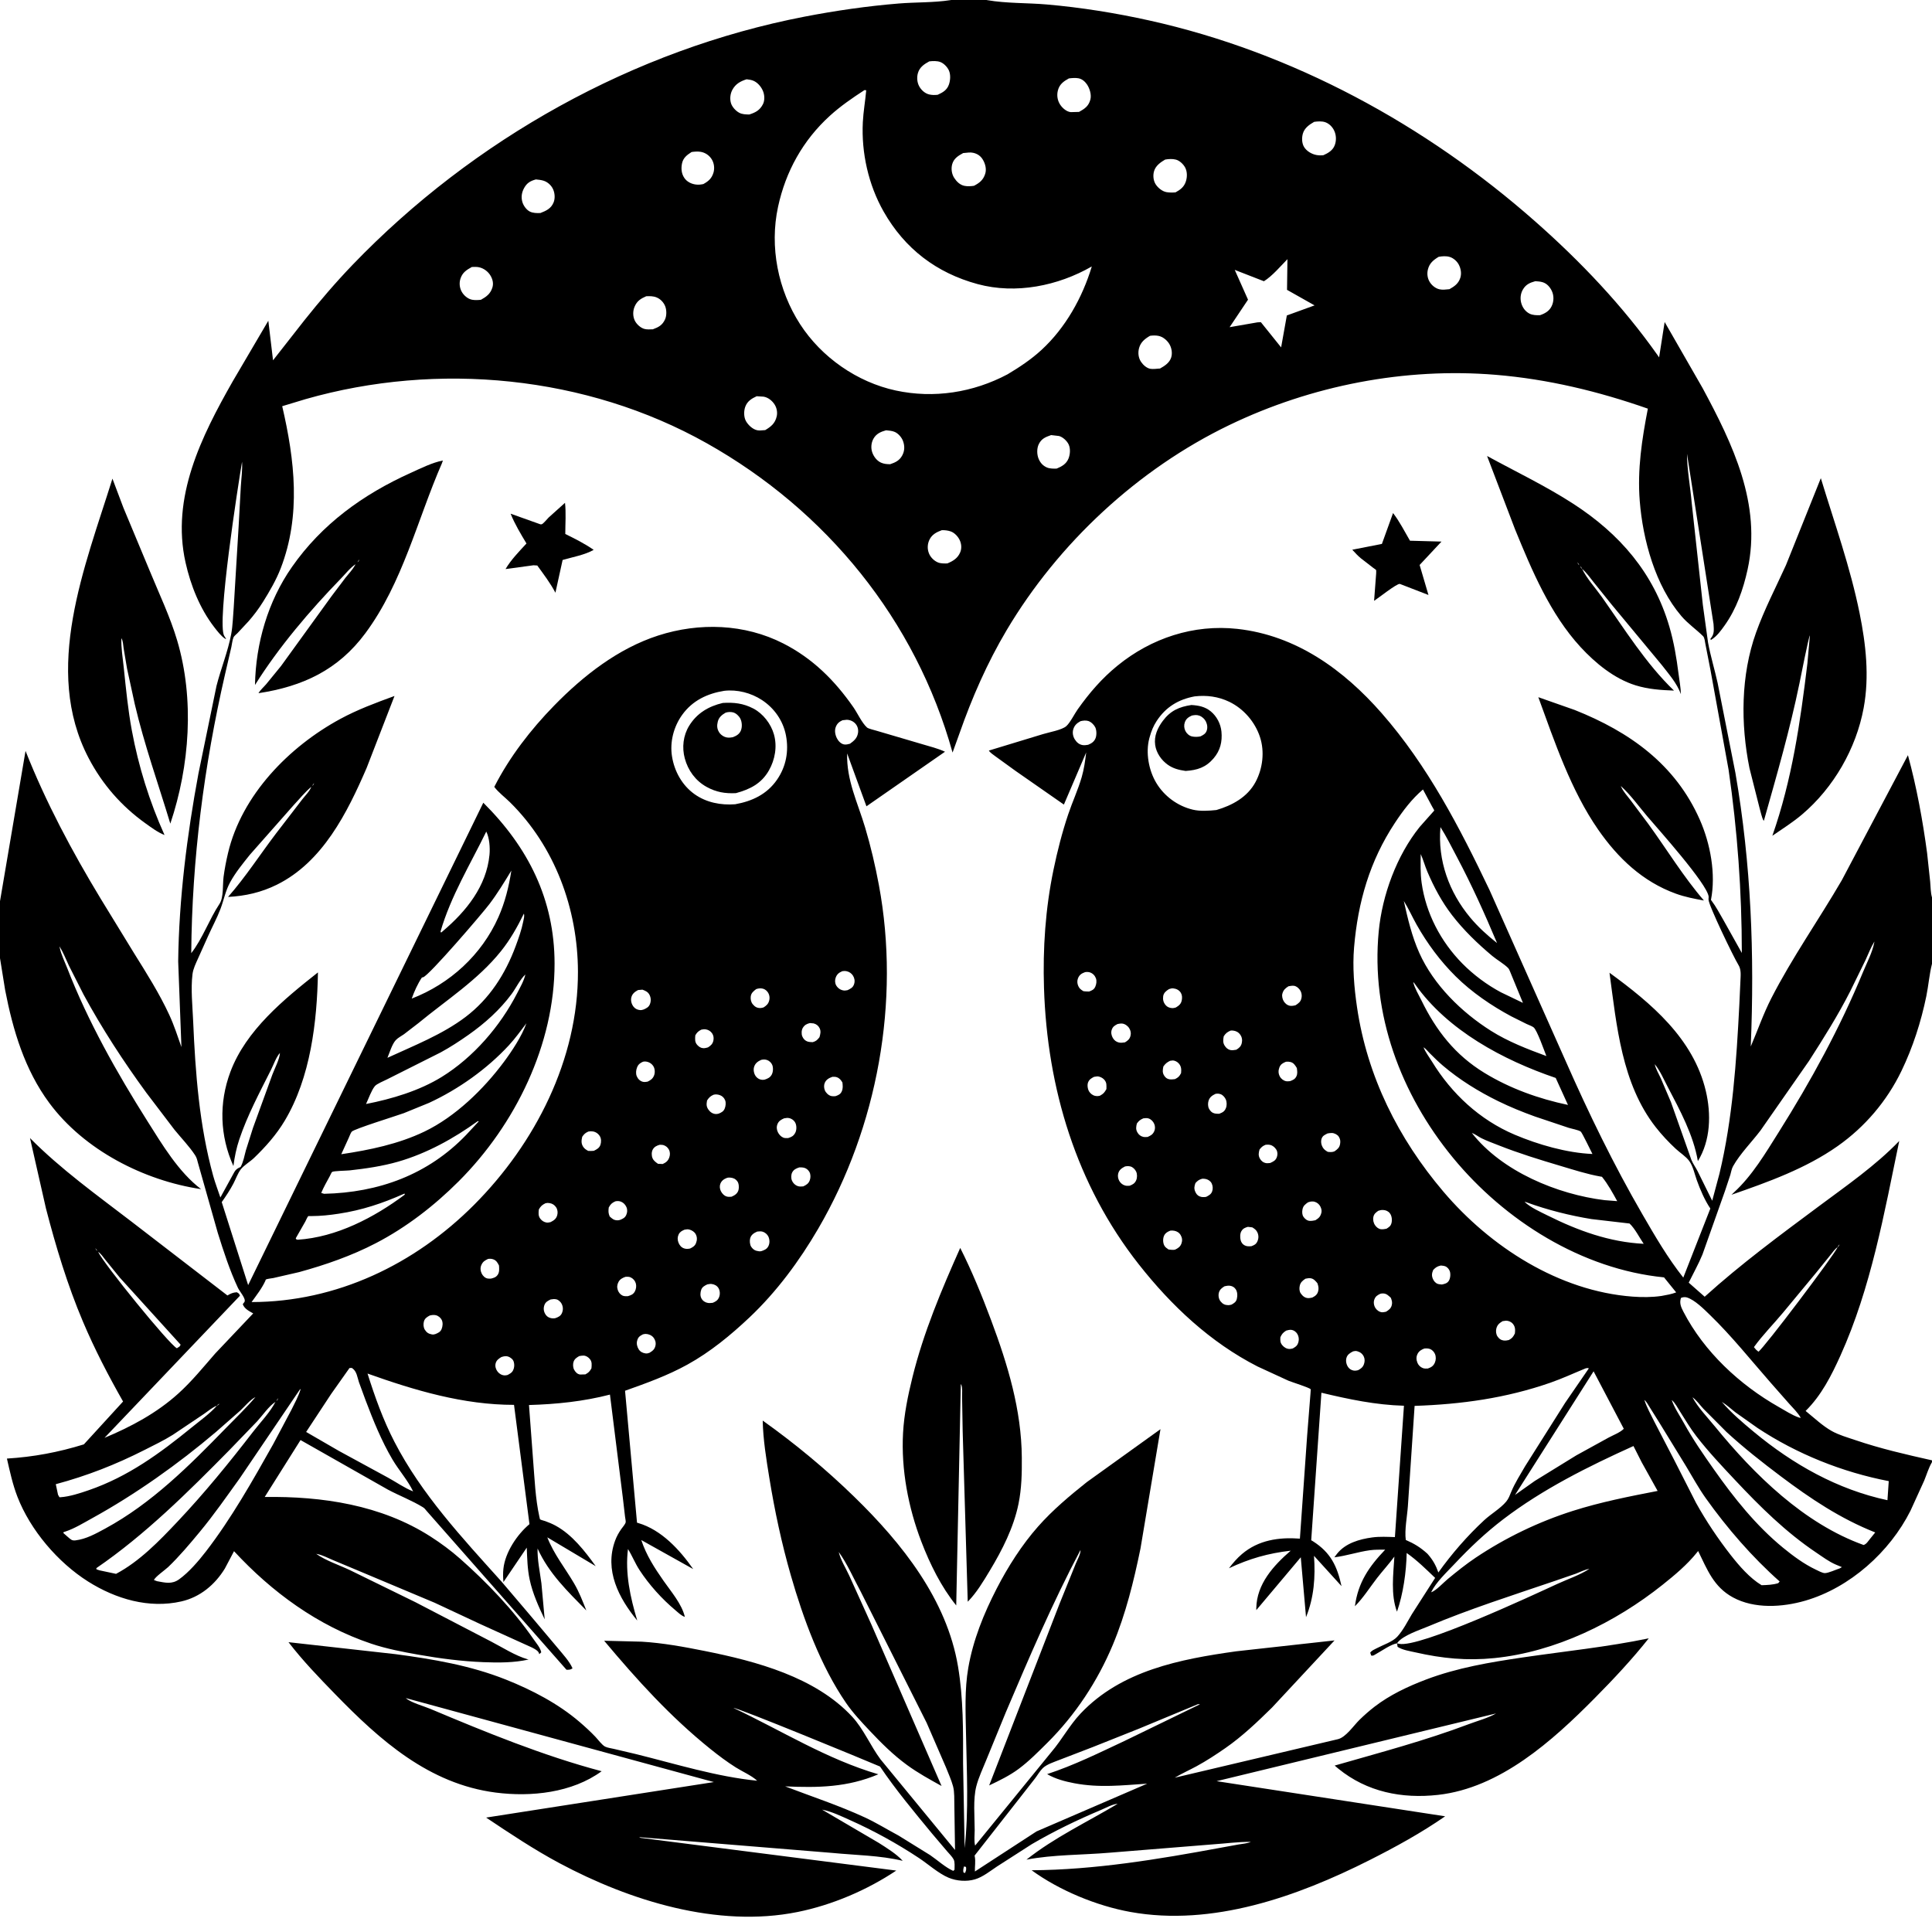 <svg version="1.1" xmlns="http://www.w3.org/2000/svg" style="display: block;" viewBox="0 0 2048 2048" width="1024" height="1024">
<path transform="translate(0,0)" fill="rgb(255,255,255)" d="M 0 0 L 0 2048 L 2048 2048 L 2048 0 L 0 0 z"/>
<path transform="translate(0,0)" fill="rgb(0,0,0)" d="M 0 955.315 L 27.069 796.005 C 48.559 850.401 76.391 902.553 106.654 952.527 L 142.07 1010.37 C 155.379 1031.69 168.93 1053.07 179.496 1075.92 C 184.608 1086.97 188.263 1098.48 192.316 1109.93 L 188.883 1019.13 C 189.673 953.007 198.271 885.044 210.35 820.045 L 229.496 727.079 C 234.136 708.82 241.679 690.473 245.1 672.056 C 246.785 662.983 246.924 653.404 247.737 644.214 L 252.928 558.421 L 255.263 515.885 C 255.789 507.129 257.091 498.265 256.588 489.5 C 252.462 513.371 229.541 661.037 237.704 674.079 C 238.44 675.255 239.125 676.253 239.757 677.5 L 238.5 676.972 C 234.408 674.362 230.035 668.616 227.057 664.758 C 211.855 645.053 202.123 620.537 196.705 596.398 C 181.163 527.156 213.447 462.77 246.635 404.339 L 284.43 339.997 L 289.427 381.939 L 322.614 339.592 C 338.777 319.281 355.974 299.187 373.968 280.494 C 501.744 147.759 671.712 52.605 852.988 17.621 C 885.91 11.268 919.464 6.419 952.883 3.699 C 970.777 2.242 989.682 2.894 1007.37 0.155 L 1008.3 0 L 1045.69 0 L 1046.62 0.173 C 1066.82 3.676 1089.04 2.964 1109.58 4.735 C 1145.84 7.858 1182.8 13.816 1218.34 21.704 C 1369.96 55.358 1511.4 132.369 1627.38 234.742 C 1675.56 277.26 1719.88 323.839 1757.04 376.396 L 1758.72 378.836 L 1764.6 341.337 L 1804.8 411.337 C 1836.69 470.5 1867.68 534.771 1852.5 603.78 C 1847.87 624.819 1840.79 645.2 1828.25 662.89 C 1824.35 668.381 1820.06 674.352 1814.29 677.981 L 1813.5 678.45 L 1813.14 677.115 C 1817.51 672.22 1816.76 667.836 1816.41 661.463 L 1788.28 481.017 C 1788.32 497.858 1791.84 515.899 1793.25 532.827 L 1805.09 641.243 L 1810.6 681.136 C 1813.21 695.407 1817.58 709.607 1820.72 723.825 L 1839.61 819.308 C 1856.29 915.954 1859.96 1011.51 1855.87 1109.34 C 1863.21 1092.21 1869.1 1074.96 1877.64 1058.25 C 1899.66 1015.22 1928.08 974.869 1952.4 933.06 L 2022.49 800.536 C 2031.64 834.052 2038.22 869.873 2042.81 904.284 L 2046.07 934.683 C 2046.57 940.015 2046.49 946.25 2048 951.32 L 2048 1021.66 C 2045.16 1032.85 2044.3 1044.66 2041.98 1056 C 2036.42 1083.1 2027.65 1110.38 2015.6 1135.3 C 2000.2 1167.17 1976.97 1194.5 1948.04 1214.88 C 1914.26 1238.68 1874.21 1253.03 1835.45 1266.5 L 1838 1264.05 C 1857.47 1246.22 1871.54 1222.35 1885.5 1200.16 C 1919.67 1145.85 1950.42 1089.64 1974.92 1030.32 C 1979 1020.43 1984.9 1009.43 1986.81 998.951 L 1986.94 998.092 L 1987.96 996.005 L 1986.94 998.092 C 1983.13 1004.25 1980.57 1011.17 1977.51 1017.72 L 1961.37 1050.68 C 1948.43 1076.16 1933.1 1100.52 1917.67 1124.55 L 1866.3 1198.25 C 1856.99 1210.55 1844.58 1222.94 1837.12 1236.24 C 1835.55 1239.04 1835.1 1242.39 1834.2 1245.44 L 1828.52 1262.59 L 1804.69 1329.77 C 1800.48 1340.02 1794.99 1349.72 1790.11 1359.66 L 1807.03 1374.58 C 1845.61 1339.73 1886.94 1309.26 1928.61 1278.28 C 1957.34 1256.91 1988.42 1235.37 2013.27 1209.48 C 1997.37 1286.05 1983.34 1365.19 1950.99 1436.88 C 1941.42 1458.07 1930.73 1479.22 1914.03 1495.66 C 1922.81 1502.76 1932.01 1511.53 1941.82 1517 C 1949.34 1521.19 1958.32 1523.71 1966.48 1526.48 C 1993.52 1535.67 2020.25 1541.8 2048 1548.01 L 2048 1549.91 L 2047.53 1550.72 C 2044.22 1556.66 2042.3 1563.23 2039.73 1569.51 L 2025.16 1601.5 C 2003.22 1645.13 1961.02 1683 1913.67 1696.78 C 1889.5 1703.81 1859.67 1705.71 1836.87 1693.24 C 1816.49 1682.09 1809.74 1663.8 1800.09 1644.13 L 1798.94 1645.59 C 1788.47 1658.65 1775.42 1669.57 1762.38 1679.96 C 1712.01 1720.12 1648.68 1751.11 1584.09 1757.65 C 1555.06 1760.59 1528.79 1758.05 1500.39 1751.57 C 1494.35 1750.2 1486.73 1749.12 1481.5 1745.73 L 1480.95 1741.99 L 1483.02 1742.51 C 1504.79 1747.07 1624.34 1691.2 1650.95 1678.96 C 1661.74 1674 1675.07 1669.51 1684.83 1663.01 L 1687 1662 L 1688.99 1661.01 L 1687 1662 L 1684.83 1663.01 C 1679.65 1663.97 1675.35 1666.28 1670.5 1668.16 L 1648.42 1675.77 C 1603.15 1691.18 1557.72 1705.58 1513.61 1724.18 C 1504.78 1727.9 1487.52 1733.46 1481.47 1741.17 L 1480.95 1741.99 C 1474.34 1743.03 1464.87 1749.92 1458.88 1753.19 C 1456.8 1754.32 1455.84 1755.52 1453.5 1754.91 L 1452.5 1751.91 C 1454.08 1749.55 1456.86 1748.54 1459.3 1747.25 C 1465.9 1743.75 1476.17 1740.43 1481.11 1735.03 C 1487.59 1727.95 1491.84 1719.11 1496.76 1710.92 L 1521.31 1672.64 C 1511.6 1663.37 1502.16 1653.98 1491.14 1646.25 C 1490.73 1666.36 1487.46 1689.5 1480.86 1708.45 C 1474.11 1690.53 1476.97 1668.88 1478.1 1650.05 C 1472.38 1657.92 1465.6 1665.2 1459.63 1672.92 C 1451.89 1682.93 1445.25 1693.69 1436.26 1702.68 C 1439.64 1677.41 1451.09 1660.82 1468.36 1642.7 C 1462.99 1642.74 1457.43 1642.59 1452.1 1643.32 C 1439.42 1645.07 1427.32 1649.25 1414.48 1650.82 L 1417.35 1647.01 C 1426.21 1635.85 1440.99 1631.6 1454.5 1629.76 C 1462.54 1628.67 1470.58 1629.13 1478.66 1629.39 L 1488.24 1490.14 C 1458.23 1489.31 1429.86 1483.3 1400.75 1476.35 L 1389.94 1632.74 L 1391.86 1633.85 C 1410.66 1645.84 1417.44 1660.28 1422.06 1681.35 L 1392.89 1649.24 C 1394.5 1671.52 1392.93 1693.44 1384.44 1714.27 L 1378.88 1650.78 L 1331.75 1706.78 L 1331.72 1704.81 C 1332.13 1679.07 1349.98 1659.54 1368.21 1643.79 C 1344.37 1646.51 1324.43 1652.21 1302.74 1662.41 C 1306.86 1656.96 1311.29 1651.82 1316.49 1647.39 C 1333.99 1632.49 1355.7 1629.35 1377.95 1631.01 L 1385.62 1521.89 L 1389.18 1476.94 C 1389.19 1476.71 1389.47 1472.68 1389.46 1472.68 C 1387.65 1470.8 1369.66 1465.19 1365.91 1463.66 L 1333.06 1448.53 C 1282.98 1422.94 1241.71 1384.15 1207.15 1340.23 C 1140.86 1255.97 1110.05 1153.56 1106.68 1047.33 C 1105.34 1005.34 1108.2 963.122 1116.76 921.946 C 1120.88 902.121 1125.86 882.507 1132.32 863.305 C 1136.77 850.049 1142.78 837.148 1146.67 823.73 C 1149.14 815.247 1150.35 806.378 1151.4 797.625 L 1127.77 852.884 L 1076.4 817.098 L 1054.98 801.59 C 1052.76 799.855 1049.71 798.028 1048.23 795.634 L 1105.76 778.139 C 1112.15 776.177 1125.74 773.833 1130.33 769.72 C 1134.47 766.01 1139.04 756.66 1142.46 751.855 C 1154.92 734.338 1167.85 719.268 1184.61 705.608 C 1220.39 676.448 1265.36 661.551 1311.63 666.646 C 1373.97 673.512 1424.35 710.02 1464.67 756.046 C 1513.35 811.626 1547.3 877.156 1578.94 943.44 L 1659.39 1124.14 C 1683.93 1179.83 1710.59 1234.73 1741.11 1287.4 C 1754.48 1310.48 1767.76 1333.34 1784.36 1354.3 L 1813.04 1281.08 C 1807.11 1272.39 1802.21 1260.88 1798.68 1251.03 C 1796.35 1244.54 1794.77 1236.43 1790.71 1230.77 C 1787.21 1225.9 1780.86 1221.97 1776.44 1217.85 C 1768.74 1210.7 1761.53 1203.03 1755.06 1194.74 C 1719.06 1148.68 1713.73 1087.31 1706.14 1031.16 C 1750.21 1063.33 1794.98 1100.73 1808.2 1156.32 C 1814.03 1180.85 1813.39 1208.86 1799.81 1230.83 C 1795.08 1203.09 1780.79 1176.82 1767.84 1152.11 C 1763.67 1144.17 1759.75 1135 1754.12 1128.06 L 1753.06 1126.01 L 1754.12 1128.06 C 1755.13 1133.14 1758.41 1138.38 1760.55 1143.12 L 1771.29 1168.29 L 1792.85 1229.28 C 1794.53 1233.52 1797.47 1237.41 1799.55 1241.52 L 1815.01 1272.83 L 1822.66 1244.29 C 1836.66 1185.92 1840.7 1124.94 1843.76 1065.17 L 1844.9 1040.21 C 1845.11 1034.16 1846.05 1028.05 1842.73 1022.73 C 1837.95 1015.06 1810.93 959.232 1811.09 953.5 L 1811.23 950.5 C 1809.94 937.081 1757.07 878.168 1746.28 865.49 C 1737.3 854.951 1728.38 842.381 1718.1 833.173 L 1717.01 832.005 L 1718.1 833.173 L 1718.89 834.88 C 1721.13 839.548 1725.2 843.948 1728.33 848.067 L 1747.11 873.167 C 1766.63 899.989 1784.57 929.523 1806.23 954.576 C 1796.2 952.77 1786.05 950.806 1776.45 947.32 C 1741.28 934.553 1715.11 909.681 1694.1 879.397 C 1665.2 837.73 1647.98 786.434 1630.68 739.051 L 1669.3 752.624 C 1727.53 775.834 1775.91 810.138 1801.87 868.93 C 1813.08 894.336 1819.09 926.545 1813.68 953.975 L 1814.3 954.772 C 1819.08 961.042 1822.78 968.228 1826.75 975.038 L 1846.41 1010.18 C 1846.39 945.01 1841.76 880.496 1832.38 816 L 1813.23 710.562 L 1807.74 682.435 C 1807.26 680.068 1807.01 676.043 1805.3 674.344 C 1797.8 666.915 1789.29 661.222 1782.29 653.034 C 1754.8 620.873 1741.44 572.399 1738.19 530.939 C 1735.57 497.558 1740.48 465.833 1746.8 433.193 C 1694.46 414.869 1641.02 401.924 1585.64 397.331 C 1489.19 389.332 1390.27 408.611 1303.22 450.539 C 1206.39 497.173 1121.96 575.642 1067.08 668.019 C 1046.54 702.607 1030.35 739.562 1017.07 777.5 L 1009.75 797.758 C 970.646 657.174 876.037 541.12 749.135 469.816 C 621.505 398.103 464.076 383.045 323.906 423.1 L 299.152 430.584 C 312.402 487.553 319.274 546.378 297.555 602.471 C 292.737 614.914 285.818 626.753 278.778 638.049 C 274.252 645.311 269.164 652.034 263.546 658.485 L 251.825 671.071 C 250.775 672.161 248.216 674.155 247.621 675.416 C 246.345 678.123 245.92 682.988 245.225 686 L 238.532 714.867 C 216.237 811.853 203.491 910.807 202.729 1010.39 C 214.842 994.84 221.709 974.681 232.667 958.177 C 237.278 951.232 235.886 937.729 237.007 929.358 C 238.139 920.909 239.765 912.496 241.727 904.203 C 256.281 842.687 306.45 791.487 360.715 762.098 C 379.175 752.1 398.528 744.946 418.193 737.77 L 388.624 814.097 C 368.099 861.554 342.093 913.748 293.476 937.826 C 276.985 945.993 260.075 949.826 241.755 950.784 C 260.235 929.785 275.657 905.84 292.566 883.568 L 320.314 847.495 C 323.352 843.526 328.332 838.687 329.981 834.085 L 331 833 C 332.114 832.374 332.383 831.345 332.995 830.249 C 332.04 830.927 331.598 832.008 331 833 L 329.981 834.085 C 323.2 839.694 317.452 846.988 311.376 853.383 L 264.931 906 C 257.522 915.274 249.637 924.831 243.948 935.271 C 238.883 944.566 237.363 953.877 233.705 963.519 C 230.022 973.225 224.962 982.499 220.715 991.984 L 210.067 1015.72 C 207.688 1021.03 204.757 1026.89 204.044 1032.71 C 202.116 1048.43 204.07 1066.52 204.75 1082.39 C 207.113 1137.51 211.254 1192.98 225.979 1246.41 C 228.111 1254.15 231.111 1261.75 233.608 1269.39 L 248.508 1242.25 C 250.206 1239.4 252.038 1238.38 255.023 1237.06 C 258.021 1231.72 259.006 1225.37 260.619 1219.5 L 268.152 1195.68 L 288.736 1139.09 C 291.087 1132.78 296.435 1122.71 296.737 1116.15 C 292.793 1120.53 289.967 1128.67 287.26 1134.06 C 275.242 1157.98 262.238 1182.31 253.697 1207.72 C 250.546 1217.09 248.674 1226.28 247.427 1236.08 C 233.019 1204.11 231.911 1169.19 244.202 1136.28 C 260.708 1092.09 301.076 1059.21 337.038 1030.79 C 336.097 1083.39 329.211 1142.19 301.767 1188.1 C 292.981 1202.8 281.523 1215.7 269.225 1227.53 C 265.224 1231.38 258.507 1235.3 255.274 1239.5 C 252.063 1243.67 249.926 1249.88 247.451 1254.59 C 243.85 1261.46 239.512 1267.96 235.051 1274.29 L 263.047 1362.26 L 512.327 850.913 C 559.889 898.188 587.768 953.419 587.867 1021.32 C 587.991 1107.11 546.266 1192.18 486.281 1252.2 C 460.498 1278 430.928 1300.92 398.554 1317.76 C 372.739 1331.19 345.07 1340.8 317.062 1348.49 L 289.776 1354.76 C 288.225 1355.08 283.023 1355.59 281.898 1356.34 C 281.512 1356.6 281.526 1357.19 281.334 1357.61 C 277.634 1365.74 271.876 1373.01 266.693 1380.25 C 356.801 1380.13 439.658 1340.29 502.586 1277.14 C 567.286 1212.2 612.95 1122.97 612.649 1029.92 C 612.434 963.45 588.256 897.407 540.5 850.319 C 535.273 845.165 528.286 839.957 523.954 834.13 C 540.127 802.403 562.588 773.388 587.399 747.963 C 618.274 716.323 655.141 687.443 697.722 673.686 C 741.209 659.637 789.338 661.173 830.383 682.127 C 861.546 698.037 884.844 721.272 904.613 749.69 C 908.866 755.803 913.677 766.376 919.082 771.19 C 920.589 772.532 927.153 773.941 929.289 774.645 L 977.942 788.962 C 985.835 791.319 994.274 793.383 1001.75 796.861 L 918.472 854.72 L 898.017 798.678 C 897.186 827.083 909.18 850.724 917.113 877.334 C 923.064 897.292 927.843 917.716 931.66 938.188 C 954.597 1061.21 930.198 1194.65 867.346 1302.45 C 847.507 1336.48 823.301 1369.28 794.616 1396.4 C 774.621 1415.3 752.908 1433.16 728.741 1446.5 C 707.445 1458.26 685.366 1466.14 662.576 1474.26 L 675.261 1614.1 L 676.602 1614.49 C 701.228 1621.75 720.532 1642.84 734.823 1663.27 L 679.793 1632.52 C 685.136 1648.68 693.805 1662.03 703.5 1675.89 C 711.379 1687.16 722.782 1700.35 725.968 1713.93 C 722.511 1713.01 718.759 1709.27 716 1706.96 C 701.579 1694.89 688.193 1680.04 677.909 1664.33 C 673.227 1657.18 670.18 1649.24 665.674 1642.04 C 662.488 1667.82 668.132 1693.19 675.504 1717.85 C 655.913 1694.01 640.448 1664.53 652.085 1633 C 653.721 1628.57 655.939 1624.63 658.642 1620.77 C 659.932 1618.93 662.651 1615.92 663.223 1613.82 C 663.524 1612.71 662.72 1609.14 662.585 1607.91 L 660.167 1587.14 L 646.579 1478.33 C 618.373 1485.61 589.789 1488.55 560.751 1489.38 L 565.123 1548.02 C 566.736 1567.71 567.47 1588.46 571.758 1607.77 C 571.781 1607.87 572.389 1610.51 572.413 1610.53 C 573.182 1611.17 576.883 1612.06 578.025 1612.47 C 581.842 1613.83 585.49 1615.38 589.055 1617.32 C 606.514 1626.82 620.051 1644.32 631.474 1660.19 L 580.16 1629.64 C 587.183 1647.63 598.944 1662.04 608.579 1678.5 C 614.013 1687.78 617.59 1697.22 621.534 1707.16 C 601.593 1686.82 581.831 1667.89 569.847 1641.48 C 569.518 1653.45 572.349 1666.44 573.912 1678.34 L 577.401 1716.59 C 571 1703.22 564.623 1689.12 561.5 1674.57 C 559.053 1663.17 558.873 1652.14 558.375 1640.57 L 533.69 1677.03 C 533.22 1672.34 533.122 1667.69 533.621 1663 C 535.478 1645.57 548.101 1626.69 561.252 1615.66 L 544.887 1489.21 C 491.323 1489.24 439.619 1473.87 389.603 1456.03 C 397.406 1480.8 406.156 1505.22 418.096 1528.34 C 446.88 1584.07 489.93 1630.17 531.5 1676.4 L 561.012 1711.09 L 591.309 1747.06 C 596.509 1753.4 603.67 1761 606.91 1768.5 C 604.552 1770.15 603.262 1770.02 600.5 1770.01 L 452.105 1601.5 C 450.885 1599.95 449.943 1598.74 448.239 1597.69 C 436.845 1590.65 423.107 1585.42 411.164 1579.04 L 318.582 1526.52 L 280.594 1586.87 C 341.506 1585.97 404.185 1595.32 456.438 1628.84 C 467.423 1635.89 477.939 1643.65 487.725 1652.29 C 515.964 1677.22 544.197 1706.64 565.611 1737.66 C 568.492 1741.84 572.669 1746.49 573.754 1751.5 L 571.669 1753.5 C 571.447 1752.87 571.14 1751.77 570.692 1751.16 C 568.188 1747.75 559.939 1744.75 555.969 1742.84 L 509.266 1721.65 L 460.711 1698.96 L 378.859 1664.59 L 352.559 1653.59 C 347.568 1651.48 342.117 1648.62 336.83 1647.46 L 335.189 1647.14 L 333 1646 L 331.005 1645.09 L 333 1646 L 335.189 1647.14 C 345.201 1654.3 359.761 1659.1 371.03 1664.44 L 440.423 1698.42 L 520.826 1740.22 C 532.827 1746.45 546.332 1755.18 559.239 1758.88 L 560.347 1759.17 C 544.921 1762.63 528.372 1762.6 512.619 1761.97 C 489.317 1761.05 466.579 1758.1 443.625 1754.05 C 426.771 1751.08 409.65 1747.79 393.403 1742.33 C 336.847 1723.33 288.312 1687.8 248.074 1644.32 L 238.386 1662.67 C 227.903 1679.82 212.118 1693.03 192.273 1697.56 C 157.806 1705.43 122.708 1694.95 93.486 1676.54 C 61.414 1656.34 32.182 1622.05 18.454 1586.57 C 13.395 1573.49 10.46 1559.78 7.337 1546.15 C 35.561 1544.4 61.875 1539.47 88.906 1531.09 L 130.46 1485.66 C 114.759 1458.04 100.267 1430.13 87.87 1400.84 C 71.507 1362.19 59.238 1321.6 48.721 1281 L 31.792 1206.38 C 64.259 1239.28 102.992 1267.03 139.572 1295.1 L 241.082 1373.24 C 244.625 1371.17 246.879 1370.11 251 1369.84 C 253.273 1371.14 253.427 1371.09 254.372 1373.5 L 110.789 1524.17 C 139.023 1512.38 166.162 1497.87 189.017 1477.21 C 203.333 1464.27 215.479 1449.3 228.12 1434.78 L 268.413 1392.27 C 264.035 1389.79 259.099 1387.43 257.345 1382.5 L 259.126 1380.13 C 261.134 1376.86 254.029 1369.05 252.231 1365.21 C 243.492 1346.55 237.015 1326.57 230.866 1306.93 L 209.931 1233 C 209.189 1230.06 208.59 1227.28 206.908 1224.7 C 200.702 1215.17 192.082 1206.36 184.891 1197.49 L 155.016 1158.21 C 130.767 1125.01 108.106 1090.24 88.5 1054.1 L 73.088 1023.68 C 69.87 1016.85 67.064 1009.56 63.06 1003.15 L 62 1001 L 61.117 999.005 L 62 1001 L 63.06 1003.15 L 63.329 1004.62 C 64.778 1011.72 68.596 1019.36 71.242 1026.19 C 93.109 1082.63 123.917 1137.21 156.208 1188.34 C 172.067 1213.45 189.255 1242.39 213.14 1260.53 C 152.486 1251.48 89.163 1219.06 52.228 1169.15 C 26.15 1133.91 13.687 1092.07 5.463 1049.59 L 0 1015.68 L 0 955.315 z M 387.997 1170.29 C 415.245 1164.98 444.504 1156.25 468.229 1141.6 C 501.849 1120.83 530.253 1087.82 548.16 1052.93 C 551.419 1046.58 555.29 1040 556.926 1033.02 L 557.908 1031.01 L 556.926 1033.02 C 551.598 1037.72 546.85 1047.57 542.5 1053.46 C 529.903 1070.5 514.006 1084.72 496.731 1096.89 C 487.162 1103.62 477.356 1110.04 467.069 1115.63 L 410.114 1144.24 C 406.881 1145.94 399.42 1148.81 397.309 1151.43 C 393.556 1156.09 390.668 1164.74 387.997 1170.29 z M 1498.05 1041.06 C 1499.68 1047.8 1503.65 1054.07 1506.68 1060.29 C 1522.47 1092.65 1542.56 1118.35 1573.5 1137.26 C 1600.75 1153.91 1630.97 1164.69 1662.12 1171.27 L 1649.12 1142.67 C 1593.42 1123.7 1534.45 1092.29 1499.98 1043.24 C 1498.87 1041.66 1499.39 1042.25 1498.05 1041.06 L 1497.24 1040.01 L 1498.05 1041.06 z M 1508 1109 L 1508.97 1110.14 C 1511.17 1115.61 1514.87 1120.27 1517.93 1125.28 C 1538.78 1159.38 1568.54 1187.07 1605.59 1202.8 C 1630.41 1213.33 1660.95 1222.15 1688.06 1223.27 C 1686.36 1220.1 1677.09 1200.58 1675.63 1199.51 C 1673.33 1197.84 1665.93 1196.51 1662.82 1195.52 L 1627.02 1183.52 C 1613.79 1178.75 1600.81 1173.48 1588.18 1167.29 C 1567.38 1157.11 1547.16 1144.61 1529.5 1129.6 C 1524.61 1125.45 1520.07 1120.93 1515.53 1116.4 C 1513.56 1114.43 1511.31 1111.53 1508.97 1110.14 L 1508 1109 L 1507.18 1108.01 L 1508 1109 z M 1560.19 1200.95 C 1592 1241.73 1650.88 1266.09 1700.9 1272.21 L 1714.31 1273.26 C 1709.45 1264.38 1704.53 1255.35 1698.15 1247.45 L 1696.84 1247.23 C 1682.53 1244.74 1667.94 1239.99 1654.03 1235.86 C 1631.89 1229.28 1609.86 1222.51 1588.37 1213.99 C 1582.39 1211.62 1576.19 1209.41 1570.42 1206.56 C 1567.14 1204.94 1563.57 1202.11 1560.19 1200.95 L 1559.23 1200.09 L 1560.19 1200.95 z M 1616.12 1274.04 C 1622.7 1280.18 1632.44 1284.44 1640.44 1288.43 C 1672.61 1304.48 1706.16 1316.72 1742.37 1318.49 C 1737.94 1312.02 1733.05 1302.2 1727.37 1296.97 L 1687.02 1292.27 C 1664.44 1288.63 1640.14 1282.52 1618.65 1274.66 C 1617.05 1274.07 1617.72 1274.24 1616.12 1274.04 L 1615.01 1273.2 L 1616.12 1274.04 z M 1950.02 1319.04 L 1951 1318 L 1951.84 1317.01 L 1951 1318 L 1950.02 1319.04 C 1949.2 1320.01 1948.35 1320.76 1948 1322 C 1945.15 1323.81 1942.67 1327.52 1940.52 1330.14 L 1925.14 1349.18 L 1890.11 1391.45 C 1880.08 1403.52 1868.36 1415.3 1859.24 1428 L 1861.38 1430.62 L 1864 1432.85 C 1869.26 1429.8 1944.09 1330.83 1948 1322 C 1949.27 1321.07 1949.36 1320.43 1950.02 1319.04 z M 100.029 1321.98 L 100.936 1323.07 C 101.572 1324.13 102.025 1325.24 103.046 1325.97 L 104 1327 C 110.078 1339.93 179.043 1424.84 187.5 1429.21 L 190.326 1427.34 L 191.5 1425.44 L 127.042 1354.38 L 111.738 1335.52 C 109.399 1332.65 107.116 1328.94 104 1327 L 103.046 1325.97 C 102.666 1324.75 101.773 1324.01 100.936 1323.07 L 100.029 1321.98 L 99.215 1321.01 L 100.029 1321.98 z M 72.161 1629.47 C 74.996 1631.78 76.096 1633.33 80 1632.86 C 91.322 1631.49 101.598 1625.74 111.46 1620.39 C 160.733 1593.69 200.596 1553.77 239.279 1514 C 249.833 1503.15 261.006 1492.51 270.786 1480.97 L 271.784 1480.01 L 270.786 1480.97 C 265.508 1483.45 259.075 1491.27 254.659 1495.34 L 229.052 1517.84 C 188.89 1551.94 143.548 1584.1 97.42 1609.52 C 88.647 1614.36 78.787 1620.4 69.327 1623.5 L 67.5 1624.07 L 67.097 1625 L 72.161 1629.47 z M 1794.09 1481.17 C 1799.86 1492 1810.22 1502.72 1818 1512.25 C 1859.74 1563.36 1912.38 1615.12 1975.5 1637.76 C 1978.55 1636.79 1980.15 1633.89 1982.16 1631.44 L 1987.82 1624.45 C 1950.93 1609.85 1919.36 1588.73 1887.78 1565 C 1868.01 1550.13 1848.45 1534.76 1830.21 1518.01 L 1805.69 1493.37 C 1802.02 1489.45 1798.41 1484.21 1794.09 1481.17 L 1793.01 1480.01 L 1794.09 1481.17 z M 1770.94 1482.06 L 1772.08 1484.07 C 1775.04 1492.6 1780.67 1500.67 1785.04 1508.59 C 1794.46 1525.68 1805.3 1541.32 1816.51 1557.24 C 1837.97 1587.73 1861.27 1617.05 1890.24 1640.77 C 1900.86 1649.46 1912.3 1657.92 1924.74 1663.84 C 1927.07 1664.95 1931.8 1667.51 1934.3 1667.56 C 1938.07 1667.63 1946.3 1663.77 1950.24 1662.53 L 1952.5 1661.21 L 1946.07 1658.55 C 1938.79 1655.44 1932.08 1650.38 1925.52 1645.98 C 1893.07 1624.22 1865.69 1597.1 1839.06 1568.73 C 1825.05 1553.81 1810.79 1538.71 1798.26 1522.5 C 1791.87 1514.22 1786.48 1505.1 1780.88 1496.28 C 1778.53 1492.58 1775.5 1486.73 1772.08 1484.07 L 1770.94 1482.06 L 1770.16 1481.01 L 1770.94 1482.06 z M 1743.09 1484.02 C 1745.73 1491.99 1749.99 1499.6 1753.71 1507.13 L 1774.92 1548.03 L 1797.9 1593.19 C 1808.5 1612.28 1821.17 1631.2 1834.61 1648.38 C 1843.61 1659.87 1854.78 1672.82 1867.37 1680.39 C 1873.47 1680.17 1879.12 1680.02 1885 1678.22 L 1886.5 1676.42 C 1857.48 1650.73 1830.67 1619.75 1808.18 1588.14 C 1800.61 1577.51 1794.25 1565.83 1787.52 1554.63 L 1758.93 1508 L 1748.54 1491.42 C 1747.1 1489.18 1745.25 1485.54 1743.09 1484.02 L 1742.01 1482.01 L 1743.09 1484.02 z M 291.978 1486.06 L 292.997 1485 C 294.095 1484.37 294.383 1483.33 294.995 1482.25 C 294.038 1482.93 293.596 1484.01 292.997 1485 L 291.978 1486.06 C 285.072 1490.42 278.191 1500.61 272.527 1506.73 L 243.225 1537.11 C 199.458 1581.53 153.799 1626.93 102.172 1662.27 L 102.206 1663.5 L 105.332 1664.59 L 123.018 1668.35 C 147.981 1655.09 168.74 1633.56 187.968 1613.21 C 216.519 1583 242.835 1550.72 268.212 1517.82 C 275.852 1507.91 286.33 1497.11 291.978 1486.06 z M 1825.19 1486.04 C 1835.08 1497.65 1847.55 1508.25 1859.3 1517.99 C 1900.7 1552.31 1947.75 1578.93 2000.77 1590.28 L 2002.15 1570.05 C 1953.12 1560.64 1904.76 1541.29 1863.09 1513.73 L 1839.8 1497.26 C 1834.94 1493.52 1830.44 1489.21 1825.19 1486.04 L 1824.07 1485.01 L 1825.19 1486.04 z M 232.913 1487.91 L 233.939 1486.95 L 234.995 1486.01 L 233.939 1486.95 L 232.913 1487.91 C 231.548 1488.6 230.873 1488.83 229.943 1490.08 C 225.324 1491.71 220.445 1495.95 216.321 1498.74 L 183.183 1520.98 C 173.603 1526.96 163.349 1531.88 153.285 1536.99 C 122.655 1552.52 92.35 1564.4 59.136 1573.31 L 61.505 1584.49 L 63 1587.13 L 64.133 1587.12 C 73.789 1586.49 84.947 1582.82 94.136 1579.65 C 135.752 1565.31 169.414 1540.66 203.131 1513.21 C 211.986 1506 222.392 1498.64 229.943 1490.08 C 231.189 1489.66 231.94 1488.78 232.913 1487.91 z M 1908.89 1502.96 L 1909.87 1503.84 L 1908.89 1502.96 C 1905.6 1497.27 1900.68 1492.59 1896.32 1487.69 L 1877.36 1466.17 C 1856.19 1442.05 1835.71 1416.26 1812.64 1393.93 C 1806.36 1387.86 1796.68 1378.01 1788.18 1375.35 C 1786.11 1374.7 1783.84 1375.02 1781.88 1375.86 C 1780.07 1381.39 1781.9 1385.49 1784.5 1390.51 C 1806.44 1432.91 1844.22 1468.02 1885.46 1491.41 C 1891.99 1495.11 1899.7 1500.11 1906.71 1502.55 C 1907.69 1502.89 1907.98 1502.88 1908.89 1502.96 z M 437.928 1580.95 L 438.832 1581.8 L 437.928 1580.95 C 432.365 1569.27 422.7 1558.44 416.048 1547.16 C 404.382 1527.38 395.678 1505.83 387.554 1484.4 L 380.469 1465.08 C 378.777 1459.95 378.195 1453.84 373.729 1450.62 L 373 1450.1 L 370.5 1450.13 L 351.055 1477.63 L 324.518 1517.93 L 359.316 1538.07 L 411.214 1566.31 C 419.833 1571 428.9 1577.43 437.928 1580.95 z M 1516 1689 L 1517.02 1687.92 C 1522.36 1686.16 1530.15 1677.56 1534.74 1673.79 C 1544.34 1665.88 1554.08 1658.02 1564.43 1651.11 C 1596.1 1629.95 1631.03 1613.12 1667.34 1601.59 C 1696.84 1592.22 1726.85 1586.32 1757.15 1580.44 L 1740.21 1549.98 L 1731.54 1532.85 C 1683.59 1554.53 1635.47 1578.47 1593.46 1610.52 C 1574.81 1624.75 1557.81 1640.85 1541.77 1657.94 C 1533.54 1666.7 1522.24 1677.15 1517.02 1687.92 L 1516 1689 L 1515.18 1689.93 L 1516 1689 z M 985.062 65.064 C 979.635 68.018 974.813 71.224 973.018 77.5 C 971.709 82.082 972.134 87.46 974.484 91.655 C 976.666 95.55 980.557 99.092 984.964 100.119 C 988.047 100.837 990.861 100.809 993.98 100.48 C 999.419 97.999 1003.79 95.561 1005.88 89.638 C 1007.46 85.122 1007.85 78.984 1005.82 74.568 C 1004.19 71.021 1000.5 67.152 996.812 65.757 C 993.279 64.421 988.768 64.615 985.062 65.064 z M 1133.01 83.145 C 1127.4 86.261 1123.1 89.319 1121.41 95.847 C 1120.04 101.127 1120.95 106.688 1123.98 111.177 C 1126.33 114.659 1130.64 118.398 1135 118.859 L 1143.82 118.638 C 1149.84 115.283 1153.94 112.587 1155.82 105.614 C 1157.23 100.401 1155.08 93.57 1152.1 89.289 C 1149.98 86.251 1146.89 83.635 1143.13 82.966 C 1139.96 82.402 1136.18 82.704 1133.01 83.145 z M 791.442 84.038 C 784.897 86.121 779.85 88.854 776.419 95.057 C 774.122 99.208 773.511 104.538 774.778 109.096 C 775.931 113.242 779.884 117.561 783.652 119.545 C 786.954 121.283 790.617 121.289 794.258 121.38 C 800.884 119.291 805.489 116.86 808.749 110.45 C 810.658 106.695 810.528 101.544 809.207 97.625 C 807.611 92.89 803.836 88.1 799.295 85.889 C 796.838 84.692 794.119 84.372 791.442 84.038 z M 916.385 95.5 C 903.589 103.822 890.923 112.513 879.612 122.813 C 851.16 148.723 832.871 181.686 824.764 219.207 C 815.597 261.634 824.686 307.424 848.179 343.73 C 870.856 378.775 908.617 405.124 949.5 413.942 C 989.956 422.667 1031.61 416.114 1068.04 396.786 C 1080.78 389.186 1092.95 381.108 1103.91 371.043 C 1129.46 347.584 1147.4 315.465 1157.35 282.458 C 1121.54 303.038 1076.85 312.123 1036.37 301.165 C 992.711 289.345 959.038 263.653 936.667 224.235 C 920.605 195.932 912.983 161.986 914.636 129.521 C 915.215 118.14 917.243 107.011 918.229 95.688 L 916.385 95.5 z M 1393.09 129.152 C 1388.01 132.08 1382.9 135.528 1381.13 141.5 C 1379.82 145.93 1379.91 151.733 1382.36 155.793 C 1385.04 160.21 1390.47 163.393 1395.45 164.307 C 1397.95 164.765 1400.32 164.812 1402.85 164.521 C 1407.91 162.281 1412.76 159.462 1414.84 154.016 C 1416.74 149.065 1416.56 143.244 1414.27 138.436 C 1412.39 134.496 1409.07 131.069 1404.9 129.577 C 1401.31 128.289 1396.8 128.658 1393.09 129.152 z M 733.11 161.143 C 728.219 164.291 724.166 167.313 722.948 173.318 C 721.878 178.59 722.315 183.894 725.332 188.49 C 728.038 192.614 732.699 194.924 737.465 195.587 C 740.293 195.98 742.784 195.685 745.556 195.122 C 750.988 192.162 754.49 189.097 756.312 183 C 757.679 178.424 757.01 172.979 754.5 168.909 C 751.92 164.726 747.659 161.776 742.806 160.951 C 739.687 160.42 736.224 160.687 733.11 161.143 z M 1021.03 162.234 C 1015.81 165.073 1011.08 167.94 1009.37 174.062 C 1008.04 178.807 1008.83 184.456 1011.5 188.583 C 1014.05 192.522 1017.64 196.068 1022.39 197.018 C 1025.64 197.668 1029.2 197.435 1032.45 196.956 C 1038.4 193.881 1042.29 190.782 1044.37 184.194 C 1045.91 179.323 1044.5 173.806 1042.01 169.5 C 1039.63 165.404 1036.25 163.028 1031.65 161.992 C 1028.52 161.288 1025.35 161.854 1022.21 162.148 L 1021.03 162.234 z M 1235.09 169.16 C 1230.28 171.956 1225.21 175.564 1223.44 181.141 C 1222.03 185.564 1222.48 191.151 1224.91 195.122 C 1227.28 198.987 1231.95 202.848 1236.5 203.669 C 1239.58 204.224 1243.01 204.177 1246.12 203.918 C 1251.47 200.987 1255.32 198.023 1257.17 192 C 1258.57 187.429 1258.59 181.871 1256.3 177.563 C 1254.43 174.055 1250.43 170.22 1246.5 169.199 C 1242.79 168.235 1238.82 168.503 1235.09 169.16 z M 568.058 190.201 C 562.287 191.791 558.673 193.81 555.672 199.167 C 553.092 203.771 552.244 208.694 553.651 213.858 C 554.741 217.856 558.009 222.518 561.809 224.339 C 565.073 225.903 569.318 226.014 572.875 225.798 C 579.046 223.439 584.254 221.027 586.862 214.5 C 588.588 210.177 588.161 204.659 586.225 200.463 C 584.35 196.401 580.532 192.924 576.257 191.578 C 573.613 190.746 570.802 190.47 568.058 190.201 z M 1525.04 272.239 C 1519.34 275.711 1515.27 279.006 1513.62 285.732 C 1512.53 290.147 1513.13 294.889 1515.5 298.81 C 1517.72 302.489 1521.6 305.677 1525.83 306.663 C 1529.25 307.461 1533.01 306.843 1536.47 306.551 C 1541.84 303.533 1546.02 300.612 1547.99 294.5 C 1549.46 289.904 1548.59 284.812 1546.4 280.565 C 1544.54 276.958 1540.73 273.575 1536.83 272.385 C 1533 271.213 1528.92 271.561 1525.04 272.239 z M 1364.75 274.72 C 1357.4 282.237 1348.65 292.632 1339.81 298.125 L 1308.88 286.09 L 1322.95 317.67 L 1303.43 346.825 L 1332.93 341.71 L 1336.56 341.5 L 1358.04 368.232 L 1364.1 334.408 L 1393.5 323.725 L 1364.3 307.248 L 1364.75 274.72 z M 500.19 283.008 C 494.473 286.184 490.169 288.868 488.072 295.5 C 486.62 300.092 487.144 305.222 489.556 309.426 C 491.792 313.323 496.002 316.936 500.5 317.747 C 503.513 318.291 506.81 318.12 509.842 317.766 C 515.566 314.594 519.806 311.476 521.898 305 C 523.283 300.711 522.383 296.565 520.253 292.681 C 517.74 288.097 513.017 284.456 507.897 283.331 C 505.379 282.778 502.745 282.904 500.19 283.008 z M 1627.51 298.07 C 1621.58 299.728 1617.43 301.519 1614.25 307.057 C 1611.81 311.302 1611.28 316.432 1612.56 321.153 C 1613.85 325.917 1616.85 330.154 1621.29 332.439 C 1624.67 334.176 1628.68 334.188 1632.39 334.151 C 1637.72 332.32 1642.28 329.815 1644.84 324.5 C 1647.22 319.576 1647.35 313.475 1645.04 308.5 C 1643.09 304.321 1639.84 300.587 1635.33 299.188 C 1632.83 298.411 1630.11 298.261 1627.51 298.07 z M 685.009 314.03 C 679.224 316.566 675.258 319.014 672.708 325.04 C 670.764 329.634 670.713 335.193 672.861 339.737 C 674.664 343.55 678.937 347.526 683.042 348.663 C 685.805 349.428 689.213 349.158 692.057 349.064 C 698.193 346.815 702.181 344.689 704.998 338.5 C 706.742 334.667 706.698 328.738 705.217 324.857 C 703.603 320.628 700.21 316.988 696 315.269 C 692.497 313.838 688.72 313.862 685.009 314.03 z M 1219.04 355.976 C 1213.7 359.101 1209.22 362.616 1207.49 368.855 C 1206.11 373.847 1206.67 379.227 1209.53 383.539 C 1211.7 386.809 1215.63 390.426 1219.66 390.979 C 1222.51 391.371 1225.7 390.916 1228.56 390.719 L 1229.64 390.661 C 1234.57 387.892 1239.77 384.601 1241.54 378.864 C 1242.99 374.158 1241.94 368.413 1239.32 364.306 C 1236.83 360.406 1232.61 356.958 1228 356.032 C 1225.17 355.464 1221.88 355.555 1219.04 355.976 z M 802.117 420.02 C 796.751 422.496 792.276 425.224 790.081 431 C 788.364 435.515 788.346 442.013 790.7 446.293 C 793.021 450.514 797.95 455.23 802.869 456.108 C 805.124 456.51 807.579 456.173 809.849 456.017 L 811.114 455.939 C 817.361 452.258 821.66 448.753 823.358 441.317 C 824.295 437.216 823.444 432.552 821.228 428.981 C 818.664 424.848 814.359 421.326 809.5 420.483 L 802.117 420.02 z M 939.266 456.119 C 933.629 457.694 928.946 459.69 925.922 465 C 923.512 469.233 923.003 474.799 924.583 479.422 C 926.143 483.984 929.435 488.393 933.915 490.422 C 936.935 491.79 940.384 492.105 943.655 492.07 C 949.268 490.195 953.55 488.128 956.451 482.707 C 959.059 477.834 959.109 472.679 957.249 467.558 C 955.831 463.653 952.269 459.508 948.421 457.839 C 945.631 456.63 942.258 456.422 939.266 456.119 z M 1114.23 461.209 C 1108.22 463.341 1103.96 464.961 1101.07 471 C 1098.93 475.496 1099.1 481.98 1101.04 486.5 C 1102.88 490.762 1105.66 493.811 1109.94 495.615 C 1112.79 496.816 1117.07 496.872 1120.12 496.721 C 1125.51 494.518 1130.28 491.838 1132.6 486.192 C 1134.44 481.726 1134.89 475.533 1132.79 471.086 C 1131.02 467.328 1126.58 463.212 1122.5 462.165 L 1114.23 461.209 z M 1786.99 478.5 L 1788.49 479.5 L 1786.99 478.5 z M 998.341 562.023 C 992.864 564.066 988.145 566.39 985.398 571.851 C 983.047 576.525 982.786 581.947 984.805 586.799 C 986.496 590.859 990.219 594.563 994.292 596.208 C 997.399 597.463 1000.87 597.291 1004.16 597.271 C 1010.22 594.815 1015.21 591.798 1017.85 585.5 C 1019.64 581.237 1019.2 576.268 1017.15 572.177 C 1015.31 568.512 1011.78 564.736 1007.84 563.338 C 1004.93 562.302 1001.41 561.909 998.341 562.023 z M 767.712 732.29 C 749.802 735.167 734.096 742.606 723.219 757.654 C 714.139 770.217 709.884 786.457 712.36 801.868 C 714.891 817.623 723.038 832.421 736.177 841.805 C 748.72 850.763 764.133 853.697 779.281 852.548 C 797.21 849.394 812.951 841.988 823.593 826.635 C 833.32 812.602 836.346 796.199 833.132 779.504 C 830.164 764.081 820.809 750.67 807.691 742.068 C 796.06 734.443 781.548 730.72 767.712 732.29 z M 1266.36 738.198 C 1249.12 741.407 1235.79 749.472 1226.07 764.332 C 1222.69 769.487 1220.41 775.076 1218.79 781 L 1218.29 782.758 C 1214.32 797.916 1217.65 816.411 1225.64 829.811 C 1234.11 844.025 1248.43 854.497 1264.54 858.301 C 1272.25 860.122 1281.55 859.482 1289.41 858.67 C 1306.22 853.745 1322.3 845.035 1330.91 829 C 1338.58 814.694 1340.72 796.8 1335.62 781.256 C 1330.34 765.211 1318.23 751.201 1303 743.893 C 1291.41 738.331 1279.05 736.729 1266.36 738.198 z M 893.066 763.5 C 889.58 765.112 887.469 766.839 886.006 770.5 C 884.448 774.4 885.31 778.949 887.163 782.601 C 888.63 785.493 891.3 788.422 894.605 789.108 C 896.721 789.547 898.927 788.924 900.971 788.411 C 905.208 785.376 908.492 782.633 909.473 777.259 C 910.107 773.789 909.351 770.249 907.103 767.493 C 904.784 764.652 901.161 763.022 897.5 762.988 L 893.066 763.5 z M 1145.35 764.5 C 1141.45 766.615 1138.8 769.02 1137.61 773.471 C 1136.67 776.995 1137.48 780.874 1139.42 783.915 C 1141.44 787.063 1144.04 789.294 1147.82 789.856 C 1149.74 790.142 1151.61 789.787 1153.5 789.49 C 1157.08 788.019 1159.88 786.241 1161.36 782.451 C 1162.61 779.236 1162.5 773.944 1160.96 770.859 C 1159.6 768.144 1156.51 765.168 1153.57 764.263 C 1151.03 763.481 1147.87 763.835 1145.35 764.5 z M 1714.51 829.5 L 1716.49 830.5 L 1714.51 829.5 z M 1508.42 836.89 C 1496.57 846.904 1487.17 859.435 1478.65 872.324 C 1451.97 912.715 1439.45 956.245 1435.38 1004.21 C 1433.6 1025.23 1435.44 1046.89 1438.5 1067.69 C 1449.28 1141.01 1482.25 1206.9 1530.02 1263.14 C 1579.79 1321.74 1652.48 1368.59 1730.46 1374.46 C 1740.72 1375.23 1751.04 1375.22 1761.24 1373.75 C 1766.53 1372.78 1771.78 1371.93 1776.82 1369.99 L 1763.93 1354.07 C 1676.89 1345.45 1595.12 1294.06 1540.13 1227.16 C 1484.78 1159.8 1453.14 1074.97 1461.5 987.343 C 1465.17 948.832 1480.57 906.899 1504.85 876.677 C 1506.34 874.826 1520.37 859.339 1520.37 859.226 C 1520.37 858.716 1518.4 855.525 1518.05 854.865 L 1508.42 836.89 z M 1526.93 876.726 C 1523.87 912.066 1536.02 945.72 1558.59 972.762 C 1567.01 982.841 1576.65 991.541 1586.93 999.665 C 1573.9 968.669 1560 937.883 1544.24 908.169 C 1538.67 897.674 1533.28 886.759 1526.93 876.726 z M 515.473 881.5 C 498.486 916.306 477.808 950.035 466.962 987.5 L 467.63 988.601 L 469.5 986.968 C 494.168 966.085 515.773 939.327 518.882 906.051 C 519.58 898.58 518.836 888.213 515.473 881.5 z M 1506.01 905.334 C 1505.89 915.446 1505.57 925.626 1506.96 935.668 C 1511.48 968.097 1527.23 998.11 1550.11 1021.34 C 1561.9 1033.3 1576.16 1043.94 1591 1051.86 L 1614.38 1063.09 L 1601.99 1032.96 C 1601.25 1031.37 1599.98 1027.48 1598.84 1026.31 C 1594.34 1021.69 1586.95 1017.58 1581.83 1013.3 C 1566.47 1000.45 1551.4 985.924 1539.16 970.01 C 1528.32 955.93 1520 940.308 1513.05 924 C 1510.45 917.908 1508.73 911.31 1506.01 905.334 z M 542.07 922.843 C 534.709 934.922 527.417 946.949 518.882 958.254 C 510.923 968.797 454.682 1034.26 448.556 1035.91 L 447.229 1036.21 C 442.754 1042.87 439.122 1050.99 436.448 1058.55 C 476.995 1042.9 510.567 1012.15 528.3 972.31 C 535.325 956.524 539.423 939.869 542.07 922.843 z M 1488.09 955.049 C 1492.28 973.806 1496.61 992.455 1504.5 1010.08 C 1519.74 1044.12 1549.37 1073.09 1580.55 1092.75 C 1598.66 1104.18 1619.19 1112.1 1639.23 1119.47 C 1637.01 1113.98 1629.38 1091.92 1625.67 1089.03 C 1623.91 1087.66 1620.48 1086.53 1618.36 1085.51 L 1602.02 1077.37 C 1580.99 1066.1 1560.09 1051.83 1543.13 1035.04 C 1526.79 1018.87 1512.96 1000.2 1501.69 980.208 C 1497.04 971.969 1493.11 963.027 1488.09 955.049 z M 555.345 968.5 C 548.295 982.793 541.046 995.808 531.016 1008.32 C 506.536 1038.85 473.261 1060.04 443.396 1084.66 L 428.2 1096.35 C 425.435 1098.32 421.835 1100.08 419.55 1102.57 C 415.572 1106.89 412.998 1115.87 410.694 1121.34 C 438.536 1108.5 468.971 1096.62 493.476 1078.04 C 518.862 1058.79 535.631 1032.58 546.608 1003 C 549.749 994.534 552.853 985.801 554.631 976.935 C 555.14 974.393 556.183 971.01 555.345 968.5 z M 58.841 994.5 L 60.042 994.5 L 58.841 994.5 z M 1987.63 994.5 L 1989.08 994.5 L 1987.63 994.5 z M 59.979 997.5 L 61.39 997.5 L 59.979 997.5 z M 892.893 1029.5 C 889.254 1031.06 887.123 1032.72 885.78 1036.59 C 884.888 1039.17 885.041 1042.38 886.5 1044.74 C 888.315 1047.67 891.067 1049.53 894.5 1049.97 C 895.778 1050.14 897.258 1049.8 898.5 1049.6 C 901.858 1047.92 904.303 1046.86 905.465 1042.92 C 906.356 1039.9 905.857 1036.86 904.183 1034.2 C 902.681 1031.82 900.217 1030.1 897.459 1029.54 C 895.799 1029.19 894.558 1029.24 892.893 1029.5 z M 1150.27 1030.5 C 1146.6 1031.85 1144.28 1033.2 1142.75 1036.97 C 1141.63 1039.71 1141.85 1042.59 1143.04 1045.27 C 1144.28 1048.06 1145.96 1049.16 1148.5 1050.71 C 1150.49 1050.87 1152.5 1051.13 1154.5 1051.05 C 1157.47 1049.95 1159.66 1049.06 1161.03 1046 C 1162.23 1043.32 1162.76 1039.86 1161.7 1037.02 C 1160.6 1034.08 1158.45 1031.88 1155.5 1030.82 C 1153.85 1030.23 1151.97 1030.26 1150.27 1030.5 z M 1365.8 1045.5 C 1362.48 1047.68 1360.46 1049.32 1359.35 1053.4 C 1358.65 1055.98 1359.54 1059.49 1361 1061.65 C 1362.47 1063.8 1364.4 1065.54 1367 1066.1 C 1368.91 1066.52 1371.67 1066.12 1373.5 1065.53 C 1376.68 1063.32 1378.78 1062.02 1379.62 1057.94 C 1380.28 1054.75 1379.57 1051.37 1377.53 1048.81 C 1375.99 1046.89 1374.02 1045.27 1371.5 1044.97 C 1369.8 1044.77 1367.49 1045.16 1365.8 1045.5 z M 801.582 1048.5 C 798.621 1050.78 796.108 1052.74 795.787 1056.7 C 795.564 1059.46 796.132 1062.32 797.928 1064.5 C 800.229 1067.29 802.334 1068.55 806 1068.57 C 807.161 1068.58 808.401 1068.17 809.5 1067.87 C 812.62 1065.81 814.495 1064.16 815.413 1060.43 C 816.178 1057.32 815.599 1054.17 813.716 1051.56 C 812.109 1049.34 809.753 1047.92 806.976 1047.73 C 805.062 1047.61 803.379 1047.89 801.582 1048.5 z M 1239.16 1048.5 C 1236.27 1050.31 1233.57 1052.38 1233.02 1056 C 1232.49 1059.53 1233.25 1062.58 1235.5 1065.33 C 1237.27 1067.5 1239.69 1068.45 1242.42 1068.62 C 1243.88 1068.72 1245.12 1068.39 1246.5 1067.96 C 1249.83 1065.95 1252.09 1064.14 1252.78 1060.03 C 1253.23 1057.36 1253.15 1054.71 1251.68 1052.34 C 1249.9 1049.46 1246.88 1048.03 1243.61 1047.72 C 1242 1047.57 1240.66 1048 1239.16 1048.5 z M 676.324 1049.5 C 672.99 1051.34 670.292 1053.28 669.271 1057.19 C 668.386 1060.59 669.418 1064.34 671.5 1067.06 C 673.223 1069.31 675.645 1070.46 678.422 1070.72 C 679.907 1070.86 681.116 1070.51 682.5 1070.04 C 685.387 1068.68 687.663 1067.62 688.914 1064.5 C 690.226 1061.22 690.097 1057.68 688.472 1054.53 C 686.851 1051.4 684.151 1050.25 681 1049.08 L 676.324 1049.5 z M 858.51 1084.5 C 855.122 1085.38 852.977 1086.42 851.061 1089.5 C 849.546 1091.94 849.391 1095.94 850.444 1098.57 C 851.54 1101.32 853.646 1103.39 856.5 1104.2 C 858.05 1104.63 859.89 1104.67 861.5 1104.74 C 865.142 1103.69 866.345 1102.44 868.669 1099.5 C 869.626 1096.24 870.394 1093.23 868.859 1090 C 867.577 1087.3 865.377 1085.62 862.5 1084.85 L 858.51 1084.5 z M 1184.66 1085.5 C 1181.66 1087.07 1179.7 1088.14 1178.5 1091.56 C 1177.48 1094.45 1178.14 1097.71 1179.66 1100.29 C 1181.13 1102.77 1183.15 1104.4 1186 1105.09 C 1188.06 1105.59 1190.46 1105.27 1192.5 1104.94 C 1195.54 1103.09 1197.5 1101.55 1198.4 1097.93 C 1199.12 1095.06 1198.57 1092.51 1197.04 1090 C 1195.5 1087.47 1192.5 1085.3 1189.5 1085.01 C 1187.92 1084.86 1186.2 1085.21 1184.66 1085.5 z M 558.023 1084.72 C 552.045 1092.57 546.152 1100.77 539.455 1108.03 C 516.19 1133.22 485.942 1154.66 454.861 1169.06 L 428.094 1179.98 C 420.258 1182.84 375.612 1196.63 372.881 1199.58 C 371.72 1200.84 370.476 1204.52 369.676 1206.17 L 361.764 1223.52 C 391.759 1219.07 422.442 1212.72 449.96 1199.5 C 482.631 1183.8 512.6 1154.65 534.109 1125.74 C 542.746 1114.13 553.144 1098.4 558.023 1084.72 z M 743.337 1091.5 C 740.036 1093.29 738.958 1094.27 737.05 1097.5 C 736.774 1101.22 736.354 1104.68 739.102 1107.67 C 740.875 1109.6 742.793 1110.96 745.5 1111.11 C 747.038 1111.2 749.069 1110.73 750.5 1110.28 C 753.516 1108.36 755.532 1106.56 756.25 1102.89 C 756.743 1100.36 756.412 1097.67 754.957 1095.5 C 753.322 1093.07 750.997 1091.64 748.124 1091.16 C 746.441 1090.88 744.986 1091.17 743.337 1091.5 z M 1304.39 1092.5 C 1300.83 1094.12 1299.37 1095.23 1297.21 1098.5 C 1296.53 1102.23 1296.11 1105.17 1298.24 1108.51 C 1299.64 1110.71 1301.42 1112.33 1304 1113.04 C 1305.93 1113.56 1308.59 1113.09 1310.5 1112.77 C 1313.45 1110.98 1315.5 1109.3 1316.31 1105.77 C 1317.04 1102.58 1316.66 1099.58 1314.7 1096.8 C 1312.86 1094.19 1310.18 1092.75 1307.01 1092.45 C 1305.62 1092.32 1305.55 1092.38 1304.39 1092.5 z M 297.791 1112.5 L 299.141 1112.5 L 297.791 1112.5 z M 296.821 1114.5 L 298.248 1114.5 L 296.821 1114.5 z M 806.896 1123.5 C 803.271 1125.13 800.449 1127.16 799.303 1131.2 C 798.423 1134.3 799.254 1138.4 801.199 1140.92 C 803.089 1143.36 805.749 1144.71 808.859 1144.66 L 810.5 1144.48 C 813.82 1143.36 816.446 1142.28 818.139 1139 C 819.562 1136.25 819.795 1131.89 818.646 1128.96 C 817.719 1126.59 815.427 1124.42 813.021 1123.63 C 810.839 1122.91 809.09 1123.03 806.896 1123.5 z M 1240.31 1124.5 C 1236.99 1126.19 1235.39 1127.44 1233.22 1130.5 C 1232.46 1134.21 1231.97 1137.05 1234.21 1140.41 C 1235.53 1142.4 1237.13 1143.64 1239.5 1144.07 C 1241.32 1144.41 1243.66 1144.13 1245.5 1143.92 C 1248.96 1142.24 1250.28 1140.94 1252 1137.5 C 1252.35 1133.55 1252.3 1130.43 1249.55 1127.3 C 1247.94 1125.48 1245.4 1124.1 1242.92 1124.16 L 1240.31 1124.5 z M 1751.79 1124.5 L 1753.04 1124.5 L 1751.79 1124.5 z M 681.53 1125.5 C 678.52 1126.85 676.595 1128.28 675.333 1131.46 C 674.211 1134.28 673.79 1137.91 674.967 1140.77 C 676.152 1143.65 678.421 1145.98 681.469 1146.75 C 683.16 1147.19 684.812 1146.85 686.5 1146.59 C 689.726 1145.01 691.956 1143.52 693.331 1140.05 C 694.479 1137.16 694.297 1133.08 692.686 1130.39 C 690.833 1127.3 687.558 1125.43 684.004 1125.23 C 682.973 1125.17 682.471 1125.32 681.53 1125.5 z M 1363.17 1125.5 C 1359.98 1126.79 1357.52 1128.09 1356.21 1131.5 C 1354.93 1134.83 1355 1138 1356.71 1141.17 C 1358.07 1143.68 1360.7 1145.67 1363.5 1146.15 C 1364.71 1146.36 1366.31 1146.14 1367.5 1146.05 C 1370.45 1144.97 1372.77 1144 1374.22 1141 C 1375.64 1138.06 1375.1 1135.23 1374.69 1132.13 C 1372.98 1129.33 1371.34 1126.57 1367.88 1125.75 C 1366.21 1125.36 1364.87 1125.31 1363.17 1125.5 z M 882.305 1141.5 C 878.773 1142.74 875.833 1144.31 874.257 1147.94 C 873.237 1150.29 873.397 1153.38 874.345 1155.72 C 875.412 1158.37 878.185 1161.11 881 1161.8 C 882.431 1162.16 884.053 1162.04 885.5 1162.02 C 888.483 1161.01 890.871 1160.06 892.264 1157 C 893.722 1153.8 893.358 1150.9 893.008 1147.5 C 891.491 1144.94 889.955 1142.88 887 1141.88 C 885.526 1141.38 883.831 1141.38 882.305 1141.5 z M 1159.7 1141.5 C 1156.86 1143.03 1154.86 1144.06 1153.5 1147.15 C 1152.27 1149.93 1152.96 1154.48 1154.46 1156.94 C 1155.86 1159.23 1158.35 1161.2 1161.02 1161.69 C 1162.95 1162.05 1164.12 1161.94 1165.99 1161.5 C 1169.93 1159.23 1170.52 1158.44 1172.84 1154.5 C 1172.87 1150.42 1173.39 1147.7 1170.5 1144.43 C 1168.76 1142.46 1165.6 1140.97 1163 1141.01 L 1159.7 1141.5 z M 1288.54 1159.5 C 1285 1161.23 1282.3 1162.96 1281.09 1166.93 C 1280.31 1169.48 1280.34 1173.08 1281.68 1175.45 C 1282.96 1177.71 1284.56 1179.5 1287.14 1180.17 C 1289.01 1180.66 1290.57 1180.69 1292.5 1180.61 C 1295.96 1179.23 1298.05 1178.31 1299.54 1174.55 C 1300.64 1171.81 1300.56 1168.07 1299.36 1165.38 C 1298.4 1163.23 1296.28 1160.74 1294 1159.92 C 1291.94 1159.18 1290.67 1159.23 1288.54 1159.5 z M 756.307 1160.5 C 752.869 1162.11 751.579 1163.41 749.5 1166.56 C 748.809 1170.49 748.613 1172.97 751.074 1176.4 C 752.937 1179.01 755.697 1180.84 758.99 1180.92 C 759.993 1180.95 760.892 1180.71 761.853 1180.5 C 764.818 1179.23 767.017 1178.18 768.262 1175 C 769.265 1172.44 769.711 1168.9 768.648 1166.26 C 767.618 1163.71 765.615 1161.75 763 1160.85 C 760.857 1160.12 758.489 1159.86 756.307 1160.5 z M 831.097 1185.5 C 828.022 1186.89 825.551 1188.23 824.195 1191.5 C 822.985 1194.42 823.233 1197.51 824.633 1200.3 C 825.843 1202.72 827.963 1205.01 830.5 1206 C 831.839 1206.53 834.126 1206.49 835.5 1206.39 C 838.987 1205.3 841.076 1204.32 842.911 1201 C 844.455 1198.21 844.558 1193.86 843.385 1190.93 C 842.251 1188.1 839.741 1186.05 836.791 1185.3 C 834.807 1184.79 833.062 1185.17 831.097 1185.5 z M 1211.96 1185.5 C 1208.66 1186.98 1207.21 1188.03 1205.12 1191 C 1204.29 1194.45 1203.83 1197.09 1205.64 1200.32 C 1207.05 1202.84 1209.14 1204.52 1212 1205.16 C 1213.32 1205.46 1215.19 1205.27 1216.5 1205.23 C 1219.83 1203.69 1221.8 1202.83 1223.5 1199.28 C 1224.63 1196.91 1224.59 1193.81 1223.55 1191.43 C 1222.39 1188.76 1220.39 1186.61 1217.6 1185.62 C 1215.76 1184.97 1213.85 1185.3 1211.96 1185.5 z M 506.42 1188.5 C 480.934 1206.92 452.382 1222.66 422.045 1231.41 C 405.512 1236.17 387.753 1238.78 370.657 1240.66 C 367.479 1241.01 353.474 1241.15 351.996 1242.34 C 351.392 1242.82 349.998 1246.01 349.538 1246.86 C 346.387 1252.68 343.039 1258.44 340.511 1264.56 L 343.5 1265.48 C 401.262 1264.24 453.583 1245.32 494.205 1203 L 507.579 1188.62 L 506.42 1188.5 z M 623.648 1199.5 C 620.362 1201.03 619.274 1202.04 617.182 1205 C 616.302 1208.81 615.915 1211.98 618.078 1215.46 C 619.465 1217.69 621.253 1218.75 623.5 1220 C 625.535 1220.05 627.473 1220.15 629.5 1219.91 C 632.605 1218.35 635.346 1217 636.5 1213.49 C 637.416 1210.7 637.443 1207.16 635.953 1204.59 C 634.343 1201.82 631.669 1199.88 628.466 1199.37 C 626.638 1199.08 625.429 1199.15 623.648 1199.5 z M 1407.22 1201.5 C 1404.44 1203 1402.11 1203.76 1400.97 1207 C 1399.9 1210.03 1400.58 1213.73 1402.23 1216.41 C 1403.6 1218.64 1405.29 1219.71 1407.5 1221.01 C 1410.12 1221.26 1412.05 1221.5 1414.57 1220.5 C 1417.63 1218.35 1419.82 1216.74 1420.53 1212.79 C 1421.05 1209.81 1420.83 1207.62 1419.18 1204.95 C 1417.84 1202.78 1414.51 1201.13 1412 1201.02 C 1410.42 1200.95 1408.77 1201.25 1407.22 1201.5 z M 699.37 1213.5 C 696.316 1214.34 693.621 1215.57 691.983 1218.5 C 690.545 1221.07 690.545 1225.07 691.729 1227.78 C 692.891 1230.45 695.208 1232.05 697.5 1233.68 L 702.5 1233.9 C 706.213 1232.18 708.311 1230.5 709.613 1226.49 C 710.454 1223.91 710.353 1220.93 709.009 1218.53 C 707.764 1216.3 705.936 1214.76 703.5 1213.93 C 702.326 1213.52 700.564 1213.56 699.37 1213.5 z M 1341.64 1213.5 C 1338.45 1214.8 1337.34 1215.82 1335.17 1218.5 C 1334.19 1221.97 1333.69 1224.77 1335.5 1228.09 C 1336.89 1230.65 1339.1 1232.39 1342 1232.94 C 1343.39 1233.2 1345.13 1232.93 1346.5 1232.81 C 1349.82 1231.23 1352.21 1230.29 1353.54 1226.53 C 1354.45 1223.94 1354.38 1221.05 1352.94 1218.66 C 1351.52 1216.32 1349.16 1214.28 1346.47 1213.67 C 1344.77 1213.29 1343.37 1213.33 1341.64 1213.5 z M 1192.52 1236.5 C 1189.13 1238.28 1186.38 1240.02 1185.35 1243.95 C 1184.67 1246.57 1185.16 1249.45 1186.47 1251.8 C 1187.79 1254.15 1190.16 1256.09 1192.78 1256.74 C 1194.35 1257.14 1195.9 1257.04 1197.5 1256.92 C 1200.73 1255.69 1203.01 1254.41 1204.42 1251.08 C 1205.58 1248.35 1205.61 1244.51 1204.31 1241.84 C 1203.19 1239.54 1200.87 1237.13 1198.3 1236.5 C 1196.14 1235.97 1194.67 1236.12 1192.52 1236.5 z M 847.237 1237.5 C 844.081 1238.53 841.317 1239.75 839.719 1242.9 C 838.525 1245.26 838.427 1248.95 839.5 1251.43 C 840.793 1254.41 843.312 1256.78 846.5 1257.55 C 848.022 1257.92 849.976 1257.72 851.5 1257.61 C 854.845 1256 857.096 1254.69 858.426 1251.05 C 859.381 1248.44 859.408 1244.93 858.073 1242.45 C 856.941 1240.35 854.835 1238.5 852.5 1237.9 C 850.855 1237.48 848.931 1237.42 847.237 1237.5 z M 770.857 1248.5 C 767.532 1249.76 764.865 1251.46 763.551 1254.98 C 762.666 1257.34 763.006 1260.24 764.068 1262.5 C 765.348 1265.21 767.878 1267.86 770.913 1268.5 C 772.389 1268.81 774.016 1268.67 775.5 1268.56 C 778.954 1267.02 781.813 1265.29 782.858 1261.36 C 783.512 1258.9 783.286 1254.53 781.723 1252.41 C 779.629 1249.57 777.461 1248.64 774.081 1248.3 C 772.946 1248.19 771.967 1248.26 770.857 1248.5 z M 1274.43 1249.5 C 1270.9 1250.52 1269.74 1251.38 1267.24 1254.07 C 1266 1257.46 1265.54 1259.89 1267.05 1263.31 C 1268.01 1265.46 1269.26 1267.19 1271.5 1268.16 C 1273.92 1269.2 1275.96 1269.07 1278.5 1268.75 C 1281.21 1267.41 1283.81 1266.02 1284.91 1263 C 1285.9 1260.26 1285.69 1257.1 1284.44 1254.5 C 1283.29 1252.07 1281.01 1250.55 1278.49 1249.86 C 1277.14 1249.5 1275.82 1249.47 1274.43 1249.5 z M 428.162 1265.5 C 405.486 1275.58 383.863 1282.79 359.191 1286.56 C 349.515 1288.04 340.049 1289.07 330.257 1289.09 C 330.027 1289.09 326.9 1289.02 326.815 1289.09 C 325.888 1289.82 324.37 1293.56 323.648 1294.88 L 313.5 1312.65 C 314.235 1314.13 313.646 1313.53 315.5 1314.17 C 356.58 1311.55 396.491 1290.7 428.889 1266.5 L 429.165 1265.39 L 428.162 1265.5 z M 1612.64 1272.5 L 1614.49 1272.5 L 1612.64 1272.5 z M 652.17 1273.5 C 648.582 1275.19 647.167 1276.52 645.293 1280.02 C 644.839 1283.82 644.785 1285.94 646.291 1289.5 C 648.883 1291.85 650.699 1293.57 654.5 1293.59 C 655.835 1293.59 656.324 1293.39 657.5 1293.06 C 660.326 1291.9 662.448 1290.91 663.804 1288 C 665.06 1285.31 665.255 1282.22 664.002 1279.5 C 662.854 1277.01 661.046 1275.01 658.5 1273.91 C 656.505 1273.05 654.244 1272.96 652.17 1273.5 z M 1386.56 1274.5 C 1383.51 1276.71 1381.41 1278.16 1380.67 1282.13 C 1380.19 1284.74 1380.24 1287.73 1381.81 1290 C 1383.36 1292.23 1385.71 1294.06 1388.5 1294.2 C 1390.35 1294.29 1392.58 1293.89 1394.39 1293.5 C 1397.97 1291.22 1399.62 1289.88 1400.72 1285.55 C 1401.4 1282.83 1400.27 1279.46 1398.59 1277.31 C 1396.9 1275.16 1394.22 1273.65 1391.46 1273.61 C 1389.57 1273.58 1388.31 1273.88 1386.56 1274.5 z M 578.222 1275.5 C 574.7 1277.21 573.186 1278.61 571.214 1282 C 570.788 1285.6 570.432 1288.94 572.802 1291.97 C 574.504 1294.14 576.702 1295.55 579.5 1295.96 C 580.804 1296.15 582.371 1295.74 583.626 1295.5 C 587.122 1293.69 589.598 1292.15 590.708 1288.08 C 591.457 1285.34 591.066 1282.16 589.519 1279.82 C 587.85 1277.28 585.466 1275.76 582.446 1275.32 C 580.77 1275.07 579.814 1275.08 578.222 1275.5 z M 1461.01 1283.5 C 1458.49 1285.31 1456.51 1286.73 1455.84 1290 C 1455.2 1293.11 1455.91 1296.41 1457.76 1298.98 C 1459.23 1301.01 1461.4 1302.82 1464 1303.04 C 1465.82 1303.19 1467.96 1302.92 1469.74 1302.5 C 1472.42 1300.75 1474.13 1299.86 1475.03 1296.5 C 1475.89 1293.29 1475.39 1288.86 1473.38 1286.2 C 1471.6 1283.86 1469.06 1282.81 1466.22 1282.64 C 1464.31 1282.53 1462.81 1282.86 1461.01 1283.5 z M 1322.78 1300.5 C 1319.75 1301.44 1317.76 1302.12 1315.97 1305 C 1314.42 1307.51 1314.38 1311.85 1315.14 1314.66 C 1315.74 1316.87 1316.99 1318.77 1319 1319.94 C 1321.48 1321.38 1323.79 1321.21 1326.5 1321.03 C 1329.47 1319.92 1331.46 1319.02 1332.85 1316 C 1334.28 1312.9 1334.34 1309.65 1332.95 1306.52 C 1331.77 1303.84 1329.92 1302.57 1327.5 1301.07 L 1322.78 1300.5 z M 725.677 1303.5 C 723.01 1304.62 720.746 1305.76 719.422 1308.5 C 718.055 1311.33 718.053 1314.26 719.183 1317.15 C 720.268 1319.93 722.095 1322.26 725 1323.3 C 727.262 1324.1 729.185 1323.95 731.478 1323.5 C 734.184 1322.21 736.538 1320.87 737.724 1317.93 C 739.038 1314.68 739.161 1311.48 737.5 1308.32 C 736.179 1305.8 733.332 1304.03 730.645 1303.36 C 728.904 1302.93 727.412 1303.2 725.677 1303.5 z M 1240.71 1304.5 C 1237.93 1305.59 1235.61 1306.73 1234.16 1309.5 C 1232.56 1312.56 1232.6 1317.21 1234.19 1320.27 C 1235.21 1322.22 1236.94 1323.27 1238.68 1324.5 C 1241.09 1324.81 1243.08 1325.12 1245.5 1324.73 C 1248.83 1323.17 1251.16 1321.64 1252.44 1318.02 C 1253.5 1315 1253.18 1312.1 1251.58 1309.32 C 1250.09 1306.7 1247.58 1305.14 1244.68 1304.64 C 1243.23 1304.39 1242.2 1304.42 1240.71 1304.5 z M 802.691 1305.5 C 799.292 1306.99 796.301 1308.8 795.217 1312.65 C 794.528 1315.09 794.799 1319.39 796.266 1321.55 C 798.445 1324.75 800.705 1325.95 804.44 1326.39 C 806.066 1326.58 805.56 1326.5 807.5 1326.13 C 810.592 1324.97 812.87 1324.14 814.5 1321.01 C 816.1 1317.93 815.947 1313.91 814.5 1310.82 C 813.389 1308.45 811.107 1306.55 808.643 1305.7 C 806.752 1305.05 804.643 1305.3 802.691 1305.5 z M 517.382 1334.5 C 513.941 1336.2 511.927 1337.25 510.243 1341 C 508.916 1343.96 509.26 1347.32 510.702 1350.17 C 511.923 1352.59 514.236 1354.85 517 1355.29 C 518.318 1355.5 519.213 1355.42 520.5 1355.37 C 523.357 1354.65 525.67 1354.05 527.5 1351.46 C 529.602 1348.48 529.172 1344.93 528.964 1341.5 C 527.522 1338.63 526.178 1336.17 523 1334.98 C 521.108 1334.28 519.366 1334.23 517.382 1334.5 z M 1527.32 1341.5 C 1523.5 1342.4 1521.99 1343.38 1519.27 1346.19 C 1517.83 1349.58 1517.43 1352.09 1518.88 1355.6 C 1519.81 1357.84 1521.64 1360.1 1524 1360.93 C 1525.4 1361.42 1527.05 1361.49 1528.5 1361.63 C 1531.51 1360.97 1534.22 1360.41 1535.93 1357.5 C 1537.48 1354.87 1537.85 1350.29 1536.81 1347.44 C 1536.03 1345.28 1534.11 1343.07 1531.91 1342.28 C 1530.48 1341.77 1528.83 1341.64 1527.32 1341.5 z M 662.939 1353.5 C 659.973 1354.58 657.291 1355.89 655.698 1358.81 C 654.152 1361.63 653.848 1364.46 654.886 1367.5 C 655.736 1370 657.525 1372.29 659.956 1373.39 C 661.696 1374.18 663.643 1374.03 665.5 1374.01 C 668.809 1373.03 671.235 1372.17 672.973 1369 C 674.32 1366.54 674.765 1363.21 674.01 1360.5 C 673.201 1357.59 671.208 1355.34 668.5 1354.06 C 666.855 1353.28 664.679 1353.34 662.939 1353.5 z M 1383.78 1355.5 C 1380.72 1357.59 1378.5 1359.38 1377.74 1363.19 C 1377.23 1365.72 1377.31 1368.8 1378.82 1371 C 1380.71 1373.73 1383.07 1375.81 1386.5 1376.05 C 1387.93 1376.14 1389.63 1375.74 1391.01 1375.5 C 1394.16 1373.89 1396.31 1372.43 1397.28 1368.83 C 1398.14 1365.66 1397.56 1363.26 1396.5 1360.24 C 1394.34 1357.72 1392.54 1355.38 1389 1354.96 C 1387.41 1354.77 1385.35 1355.18 1383.78 1355.5 z M 749.791 1361.5 C 747.064 1362.79 744.376 1364.15 743.32 1367.19 C 742.296 1370.14 742.044 1373.72 743.607 1376.5 C 745.045 1379.06 747.611 1380.75 750.5 1381.18 C 752.088 1381.42 753.903 1381.18 755.5 1381.04 C 758.732 1379.7 760.867 1378.45 762.245 1375.07 C 763.44 1372.13 763.292 1368.25 761.658 1365.51 C 760.105 1362.91 757.47 1361.51 754.531 1361.1 C 752.899 1360.88 751.39 1361.2 749.791 1361.5 z M 1298.06 1363.5 C 1295.18 1365.24 1292.85 1367.05 1292.01 1370.5 C 1291.29 1373.47 1291.91 1377.1 1293.85 1379.5 C 1296.14 1382.33 1298.34 1383.43 1302 1383.54 C 1303.17 1383.58 1304.39 1383.21 1305.5 1382.93 C 1308.14 1381.4 1310.27 1380.19 1311.07 1377 C 1311.89 1373.7 1311.86 1369.48 1309.86 1366.59 C 1308.43 1364.52 1306.51 1363.38 1304 1362.98 C 1302.19 1362.69 1299.83 1363.04 1298.06 1363.5 z M 1463.08 1371.5 C 1459.98 1373.06 1458.13 1374.11 1456.87 1377.5 C 1455.79 1380.42 1456.33 1383.86 1457.97 1386.5 C 1459.42 1388.84 1462.2 1390.88 1465 1391.05 C 1466.34 1391.13 1467.95 1390.73 1469.23 1390.5 C 1472.2 1388.63 1474.46 1387.12 1475.36 1383.43 C 1476.08 1380.45 1475.4 1378.5 1474.34 1375.71 C 1471.71 1373.31 1469.85 1371.21 1466.01 1371.09 C 1464.74 1371.06 1464.22 1371.24 1463.08 1371.5 z M 583.642 1377.5 C 580.969 1378.83 578.46 1380.04 577.265 1383.01 C 575.999 1386.14 576.112 1389.3 577.644 1392.3 C 578.91 1394.77 580.75 1396.43 583.5 1397.14 C 585.206 1397.58 586.789 1397.65 588.5 1397.35 C 591.618 1396.32 594.358 1395.08 595.705 1391.84 C 597.108 1388.47 596.96 1385.16 595.264 1381.9 C 594.32 1380.09 591.998 1377.91 589.971 1377.4 C 587.639 1376.81 585.965 1377.12 583.642 1377.5 z M 455.527 1394.5 C 452.62 1396.08 450.146 1397.61 449.314 1401.04 C 448.635 1403.83 448.811 1407.1 450.356 1409.58 C 452.255 1412.63 454.42 1413.93 457.819 1414.53 C 459.227 1414.78 460.158 1414.61 461.5 1414.18 C 464.321 1413.02 466.782 1411.99 468.061 1409 C 469.3 1406.11 469.689 1402.12 468.273 1399.2 C 467.134 1396.85 464.637 1394.81 462.088 1394.2 C 459.792 1393.66 457.808 1393.97 455.527 1394.5 z M 1592.78 1400.5 C 1589.38 1402.61 1587.16 1404.32 1586.15 1408.44 C 1585.51 1411.08 1585.86 1414.45 1587.43 1416.71 C 1589.12 1419.16 1590.88 1420.57 1593.84 1420.96 C 1595.8 1421.22 1597.5 1420.94 1599.42 1420.5 C 1603.01 1418.59 1604.05 1417.11 1605.85 1413.5 C 1606.26 1409.66 1606.32 1406.42 1603.69 1403.3 C 1601.91 1401.17 1599.24 1400.05 1596.5 1399.96 L 1592.78 1400.5 z M 1363.39 1410.5 C 1360.14 1412.62 1358.89 1413.97 1357.25 1417.5 C 1357.08 1420.84 1356.94 1423.12 1359.2 1425.89 C 1361.09 1428.21 1363.9 1429.98 1367 1429.96 C 1368.43 1429.95 1369.18 1429.7 1370.5 1429.38 C 1373.8 1427.43 1375.39 1426.39 1376.43 1422.43 C 1377.17 1419.58 1376.72 1416.54 1375.21 1414 C 1373.81 1411.64 1371.25 1409.91 1368.5 1409.68 C 1366.96 1409.56 1364.87 1410.06 1363.39 1410.5 z M 681.426 1414.5 C 677.959 1416.38 676.405 1417.36 675.341 1421.42 C 674.565 1424.39 675.449 1427.87 677.099 1430.4 C 678.801 1433.01 681.37 1434.29 684.414 1434.68 C 685.922 1434.87 687.1 1434.51 688.5 1434.02 C 691.81 1431.99 693.996 1430.37 694.846 1426.3 C 695.482 1423.25 694.612 1420.25 692.711 1417.85 C 690.834 1415.48 687.499 1414.06 684.5 1414.01 C 683.39 1413.99 682.477 1414.26 681.426 1414.5 z M 1509.83 1429.5 C 1506.87 1430.63 1504.32 1432.06 1502.77 1435 C 1501.12 1438.14 1501.22 1441.28 1502.5 1444.53 C 1503.52 1447.12 1505.71 1449.31 1508.32 1450.25 C 1510.01 1450.86 1511.74 1450.76 1513.5 1450.71 C 1517.11 1449.43 1519.44 1448.1 1521.02 1444.43 C 1522.25 1441.57 1522.34 1438.19 1521.14 1435.29 C 1520.24 1433.11 1518.23 1430.92 1516 1430.05 C 1514.02 1429.28 1511.9 1429.29 1509.83 1429.5 z M 1434.35 1432.5 C 1431.12 1434.14 1428.19 1435.89 1427.22 1439.67 C 1426.38 1442.89 1427.23 1446.61 1429.14 1449.28 C 1430.51 1451.19 1432.43 1452.36 1434.73 1452.82 C 1436.48 1453.16 1437.88 1452.88 1439.58 1452.5 C 1442.63 1450.87 1444.68 1449.39 1445.87 1446 C 1446.78 1443.39 1446.86 1440.57 1445.68 1438.03 C 1444.26 1435.01 1441.77 1433.17 1438.64 1432.33 C 1437.08 1431.91 1435.89 1432.15 1434.35 1432.5 z M 614 1437.5 C 611.375 1439 609.071 1440.49 608.023 1443.5 C 607.129 1446.07 607.337 1449.76 608.705 1452.14 C 610.142 1454.64 612.006 1456.67 615 1457.06 L 620.5 1456.9 C 623.86 1455.09 625.093 1453.85 626.952 1450.5 C 627.246 1446.92 627.754 1443.55 625.226 1440.59 C 623.486 1438.55 621.255 1437.07 618.5 1436.99 C 616.998 1436.95 615.469 1437.26 614 1437.5 z M 531.515 1438.5 C 528.553 1440.32 526.162 1441.92 525.331 1445.5 C 524.639 1448.48 525.651 1451.65 527.5 1454.02 C 529.308 1456.35 532.019 1457.88 534.995 1457.97 C 536.161 1458.01 537.081 1457.75 538.184 1457.5 C 541.921 1455.43 543.612 1454.46 544.783 1450.08 C 545.444 1447.61 545.175 1443.91 543.742 1441.75 C 542.293 1439.58 539.085 1437.64 536.437 1437.63 C 534.597 1437.62 533.235 1437.93 531.515 1438.5 z M 1680.88 1450.5 C 1668.44 1455.57 1656.19 1461.3 1643.51 1465.71 C 1596.3 1482.14 1549.15 1488.64 1499.54 1490.29 L 1492.42 1596.5 C 1491.66 1607.42 1488.73 1621.81 1490.2 1632.43 C 1499.2 1636.31 1505.75 1640.34 1513.03 1646.93 L 1514 1648.03 C 1519.09 1653.93 1522.16 1659.55 1524.72 1666.89 C 1538.85 1647.12 1555.41 1628.06 1573.26 1611.52 C 1580.42 1604.88 1590.63 1599.01 1596.68 1591.69 C 1599.21 1588.64 1600.5 1584.97 1601.99 1581.36 C 1605.78 1572.18 1611.66 1563 1616.61 1554.37 L 1659.12 1487.06 L 1684.24 1450.5 C 1682.68 1449.99 1682.43 1450.2 1680.88 1450.5 z M 1689.27 1453.65 L 1605.99 1584.69 L 1626.98 1569.83 L 1670.94 1542.76 L 1705.23 1523.89 C 1710.15 1521.25 1717.57 1518.44 1721.29 1514.57 L 1689.27 1453.65 z M 318.902 1470.5 L 320.231 1470.5 L 318.902 1470.5 z M 318.187 1472.5 L 254.158 1567.02 C 240.25 1586.32 226.788 1605.76 211.577 1624.08 C 201.024 1636.79 190.244 1649.64 178.312 1661.09 C 175.322 1663.96 164.06 1671.83 163.224 1674.93 L 166.5 1676.14 C 175.238 1677.72 182.193 1679.65 189.88 1674.13 C 200.177 1666.74 210.486 1654.72 218.226 1644.69 C 245.248 1609.67 267.866 1569.49 289.539 1530.98 L 308.839 1494.62 C 312.333 1487.56 316.257 1480.36 318.609 1472.83 L 318.187 1472.5 z M 235.857 1484.5 L 237.49 1484.5 L 235.857 1484.5 z M 323.51 1642.5 L 325.49 1642.5 L 323.51 1642.5 z M 325.51 1643.5 L 328.49 1643.5 L 325.51 1643.5 z M 328.51 1644.5 L 330.49 1644.5 L 328.51 1644.5 z"/>
<path transform="translate(0,0)" fill="rgb(0,0,0)" d="M 1671.03 594.984 L 1671.94 596.066 C 1672.55 597.136 1672.98 598.274 1674 599 L 1674.98 600.037 C 1675.63 601.393 1675.83 602.082 1677.06 603 C 1682.09 613.335 1691.42 623.486 1698.14 633 C 1721.8 666.472 1744.82 703.591 1774.49 732.048 C 1760.53 731.528 1747.31 730.66 1733.85 726.497 C 1711.36 719.538 1691.24 703.043 1675.54 686.007 C 1643.3 651.031 1623.82 604.605 1606.03 561.151 L 1576.35 483.359 C 1606.82 500.032 1638.42 515.066 1667.61 533.96 C 1717.04 565.955 1752.97 607.345 1769.62 664.365 C 1774.39 680.724 1777.15 696.995 1779.27 713.893 C 1780.17 721.117 1781.64 728.572 1781.83 735.833 C 1777.44 723.983 1769.22 714.872 1761.59 704.974 L 1708.07 640.463 L 1689.14 616.925 C 1685.36 612.216 1681.7 606.868 1677.06 603 C 1676.69 601.76 1675.81 601.007 1674.98 600.037 L 1674 599 C 1673.64 597.765 1672.76 597.026 1671.94 596.066 L 1671.03 594.984 L 1670.21 594.005 L 1671.03 594.984 z"/>
<path transform="translate(0,0)" fill="rgb(0,0,0)" d="M 378 597 L 378.941 595.953 C 380.032 595.32 380.361 594.281 380.995 593.211 C 380.022 593.886 379.561 594.96 378.941 595.953 L 378 597 L 376.889 598.125 C 371.38 601.671 366.016 608.518 361.402 613.268 C 328.501 647.142 295.373 686.077 270.307 726.122 C 271.098 682.07 283.963 637.563 309.389 601.138 C 341.224 555.53 384.731 524.143 435.195 501.352 C 445.393 496.747 458.477 490.163 469.5 488.183 L 468.362 491.312 C 442.185 551.372 426.902 617.793 387.358 671.184 C 358.502 710.146 321.017 727.662 273.999 734.812 C 275.893 731.454 279.67 728.199 282.2 725.224 L 297.893 706.013 L 351.446 631.994 L 366.401 612.206 C 369.588 608.216 373.563 604.092 376.055 599.655 L 376.889 598.125 L 378 597 z"/>
<path transform="translate(0,0)" fill="rgb(0,0,0)" d="M 1915.92 703.236 L 1918.57 673.5 C 1917.22 675.102 1908.74 718.352 1907.49 724.406 C 1897.36 773.589 1883.43 821.767 1869.77 870.052 L 1869.27 869.544 C 1867.44 866.161 1866.5 860.873 1865.33 857.053 L 1854.5 814.231 C 1845.07 767.394 1845.24 715.883 1861.52 670.461 C 1870.31 645.949 1882.4 622.806 1893.16 599.156 L 1930.15 506.884 C 1944.65 554.489 1961.34 601.079 1971.25 650 C 1977.94 683.036 1981.74 717.059 1975.56 750.459 C 1967.58 793.624 1943.72 834.974 1910.25 863.383 C 1900.46 871.688 1889.35 878.677 1878.77 885.952 C 1899.69 826.311 1908.36 765.686 1915.92 703.236 z"/>
<path transform="translate(0,0)" fill="rgb(0,0,0)" d="M 131.241 708.24 C 133.54 730.306 135.705 752.483 139.753 774.312 C 146.836 812.5 158.451 849.747 174.407 885.169 C 167.112 882.273 160.467 877.253 154.111 872.711 C 128.756 854.591 108.522 831.404 94.027 803.767 C 44.751 709.817 90.138 600.468 119.193 507.383 L 130.773 538.116 L 159.136 606.122 C 169.038 630.196 180.318 653.749 187.756 678.753 C 206.29 741.06 201.093 811.909 180.551 873.086 C 167.742 830.789 152.947 789.432 142.843 746.302 L 134.694 708.827 L 131.061 687.302 C 130.542 683.935 130.469 679.42 128.698 676.5 C 128.21 686.772 130.24 697.979 131.241 708.24 z"/>
<path transform="translate(0,0)" fill="rgb(0,0,0)" d="M 565.5 599.212 L 535.895 603.232 C 541.707 593.298 550.332 584.568 558.084 576.116 C 551.928 565.857 545.741 555.666 541.267 544.539 L 572.775 555.767 C 573.311 555.847 573.901 555.899 574.399 555.684 C 576.184 554.916 580.011 550.137 581.571 548.608 L 598.93 533.003 C 600.132 543.567 599.202 555.35 599.235 566.046 C 609.661 571.168 619.749 576.234 629.319 582.875 C 620.073 588.218 606.77 590.568 596.392 593.597 L 588.762 628.319 C 583.475 618.175 576.23 608.735 569.542 599.457 L 565.5 599.212 z"/>
<path transform="translate(0,0)" fill="rgb(0,0,0)" d="M 1485.5 619.591 L 1483.86 618.979 C 1480.75 618.354 1460.71 634.321 1456.59 636.917 L 1458.78 607.991 C 1458.81 607.367 1458.93 604.763 1458.7 604.223 C 1458.57 603.907 1456.01 602.202 1455.68 601.951 L 1442.52 591.77 C 1439.23 589.044 1436.34 585.876 1433.47 582.73 L 1464.88 576.573 L 1476.69 543.863 C 1483.55 552.68 1488.99 563.521 1494.64 573.182 L 1528.04 574.098 L 1504.86 598.895 L 1514.23 630.705 L 1485.5 619.591 z"/>
<path transform="translate(0,0)" fill="rgb(0,0,0)" d="M 1782.75 736.995 L 1781.83 735.833 L 1782.75 736.995 z"/>
<path transform="translate(0,0)" fill="rgb(0,0,0)" d="M 780.082 840.761 C 768.592 841.32 759.148 839.747 749 834.124 C 737.338 827.663 729.381 816.796 725.912 804 C 722.778 792.441 724.183 779.665 730.505 769.395 C 738.743 756.011 751.136 748.68 766.211 745.153 C 777.935 744.424 787.872 745.525 798.441 751.006 C 808.829 756.393 817.216 767.201 820.408 778.471 C 824.035 791.279 821.594 805.28 815.052 816.736 C 807.127 830.616 795.057 836.722 780.082 840.761 z M 769.11 755.5 C 765.211 757.766 762.012 760.399 760.883 764.964 C 759.875 769.039 759.969 772.546 762.276 776.202 C 764.021 778.968 767.235 781.177 770.484 781.742 C 772.803 782.146 774.464 781.874 776.749 781.5 C 780.472 780.097 783.731 778.323 785.341 774.443 C 786.917 770.645 786.614 765.304 784.732 761.679 C 783.275 758.871 780.183 755.959 777.059 755.145 C 774.66 754.52 771.431 754.638 769.11 755.5 z"/>
<path transform="translate(0,0)" fill="rgb(0,0,0)" d="M 1256.78 817.234 C 1249.68 816.195 1243.6 814.757 1237.68 810.5 C 1230.98 805.68 1225.74 798.076 1224.54 789.813 C 1223.16 780.272 1227.04 771.66 1232.64 764.164 C 1240.72 753.359 1249.94 749.245 1262.96 747.335 C 1270.62 747.816 1277.37 749.092 1283.46 754.078 C 1289.85 759.304 1294.02 767.401 1294.79 775.598 C 1295.78 786.193 1293.59 795.496 1286.55 803.773 C 1278.17 813.622 1269.14 816.402 1256.78 817.234 z M 1263.45 758.5 C 1259.89 760.117 1257.33 761.817 1255.96 765.68 C 1254.91 768.662 1255.14 771.876 1256.5 774.728 C 1257.78 777.424 1260.54 779.979 1263.5 780.642 C 1266.34 781.276 1269.67 781.209 1272.5 780.613 C 1275.25 779.252 1277.76 778.013 1278.98 775 C 1280.32 771.693 1279.83 768.012 1278.3 764.866 C 1276.96 762.106 1274.21 759.612 1271.29 758.602 C 1268.44 757.615 1266.29 757.973 1263.45 758.5 z"/>
<path transform="translate(0,0)" fill="rgb(0,0,0)" d="M 1018.5 1467.15 L 1013.64 1701.85 C 997.65 1682.09 985.727 1657.83 976.672 1634.21 C 962.82 1598.08 955.143 1557.77 957.271 1519 C 958.36 1499.15 962.454 1479.33 967.206 1460.07 C 978.953 1412.47 997.974 1367.5 1017.87 1322.85 C 1030.27 1347.33 1041.12 1373.99 1050.72 1399.7 C 1068.27 1446.68 1082.78 1494.42 1083.16 1545 C 1083.29 1561.72 1083.01 1577.71 1079.65 1594.18 C 1074.51 1619.35 1062.43 1643.02 1049.26 1664.89 C 1042.37 1676.32 1035.22 1688.38 1025.84 1697.9 L 1020.46 1516.77 L 1019.84 1480.78 C 1019.77 1477.3 1020.45 1471.1 1019.03 1468 L 1018.5 1467.15 z"/>
<path transform="translate(0,0)" fill="rgb(0,0,0)" d="M 887.978 1643.01 L 889.099 1645.16 C 891.09 1653.66 896.575 1662.28 900.249 1670.25 L 923.766 1722.18 L 998.098 1893.22 C 985.488 1886.24 973.118 1879.48 961.457 1870.96 C 946.827 1860.27 934.196 1847.7 921.821 1834.55 C 912.963 1825.14 904.119 1815.77 896.782 1805.09 C 869.793 1765.78 851.477 1715.73 838.374 1670.17 C 828.555 1636.03 821.218 1601.68 815.528 1566.64 C 812.288 1546.68 808.92 1526.1 808.498 1505.87 C 843.108 1530.56 875.374 1557.28 905.826 1586.95 C 956.147 1635.99 1003.62 1695.44 1015.55 1766.58 C 1021.25 1800.49 1020.97 1834.94 1020.9 1869.2 L 1022.56 1959 C 1026.97 1919.61 1024.79 1878.07 1024.02 1838.47 C 1023.56 1815.15 1022.41 1791.08 1026.41 1768.02 C 1031.55 1738.39 1042.82 1710.61 1056.5 1684.02 C 1068.39 1660.91 1083.27 1637.52 1100.5 1618.06 C 1116 1600.56 1133.81 1585.64 1152.05 1571.1 L 1230.15 1514.99 L 1208.97 1641.45 C 1201.84 1676.2 1193.35 1710.83 1179.6 1743.64 C 1163.38 1782.34 1139.91 1817.94 1110.15 1847.5 C 1100.51 1857.08 1090.69 1867.05 1079.74 1875.16 C 1070.18 1882.25 1059.26 1887.55 1048.55 1892.64 L 1122.92 1700.65 L 1140.41 1657.4 C 1141.8 1653.96 1145.88 1646.59 1145.33 1643.12 C 1115.86 1698.72 1090.92 1757.06 1066.3 1814.9 L 1045.57 1865.5 C 1041.92 1874.58 1037.4 1884 1034.95 1893.44 C 1031.37 1907.29 1033.2 1925.64 1033.21 1940.03 C 1033.21 1944.86 1032.38 1951.88 1033.69 1956.4 L 1114.57 1857.15 C 1125.68 1844.14 1133.75 1828.78 1145.59 1816.28 C 1188.79 1770.7 1251.05 1758.8 1310.4 1750.46 L 1414.67 1738.9 L 1348.37 1810.11 C 1332.79 1825.41 1316.97 1840.52 1299 1853.01 C 1289.21 1859.82 1278.95 1866.54 1268.47 1872.24 C 1260.78 1876.42 1252.76 1879.98 1245.24 1884.45 L 1418.27 1843.6 C 1426.7 1841.56 1434.81 1829.28 1441.1 1823.12 C 1446.11 1818.22 1451.47 1813.49 1457.03 1809.21 C 1473.32 1796.68 1492.31 1787.74 1511.44 1780.47 C 1544.48 1767.91 1579.69 1762.02 1614.5 1756.91 C 1658.7 1750.42 1704.03 1745.81 1747.74 1736.71 C 1729.95 1759.1 1710.48 1779.89 1690.37 1800.2 C 1645.68 1845.34 1590.14 1895.35 1524.31 1902.66 C 1486.1 1906.9 1449.09 1899.58 1418.75 1874.91 L 1414.8 1871.58 C 1462.94 1857.73 1510.42 1845.25 1557.39 1827.51 C 1566.49 1824.08 1577.5 1821.18 1585.87 1816.33 L 1289.64 1888.11 L 1531.92 1925.36 C 1506.52 1942.97 1479.39 1957.87 1451.81 1971.79 C 1375.15 2010.47 1285.21 2042.44 1198.3 2026.76 C 1162.65 2020.33 1122.88 2003.96 1093.58 1982.55 C 1160.5 1982.15 1227.98 1970.89 1293.67 1958.73 L 1312.93 1955.22 C 1317.16 1954.5 1322.07 1954.18 1326 1952.46 C 1312.68 1952.31 1299.06 1954.22 1285.76 1955.1 L 1176.3 1963.94 C 1147.16 1966.44 1116.78 1965.85 1088.07 1971.31 C 1117.77 1947.76 1152.41 1931.49 1184.77 1912.13 L 1185.99 1911.14 L 1184.77 1912.13 C 1179.55 1912.36 1172.27 1916.41 1167.45 1918.45 C 1142.19 1929.1 1117.47 1941.01 1093.79 1954.87 L 1056.92 1978.53 C 1049.7 1983.32 1041.88 1989.69 1033.55 1992.17 C 1024.67 1994.81 1014.07 1994 1005.58 1990.46 C 994.942 1986.02 983.88 1976.04 974.081 1969.55 C 950.822 1954.16 926.322 1940.67 900.851 1929.3 C 891.536 1925.15 881.503 1920.24 871.447 1918.29 L 931.472 1953.5 C 940.041 1958.97 950.006 1965.02 956.913 1972.54 C 932.749 1966.75 906.72 1966.58 881.997 1964.15 L 677.5 1947.46 C 679.512 1948.44 678.502 1948.15 680.872 1948.42 L 950.09 1982.88 C 919.085 2003.6 882.081 2019.4 845.525 2026.78 C 760.522 2043.94 667.447 2014.83 593 1975.01 C 566.032 1960.58 540.713 1943.67 515.321 1926.71 L 756.729 1889.07 L 431.049 1800.28 L 430.117 1800.11 L 428.005 1799.16 L 430.117 1800.11 C 436.274 1805.13 448.787 1808.36 456.322 1811.53 C 515.367 1836.37 575.787 1861.12 637.773 1877.58 C 606.358 1900.51 562.892 1905.05 525.349 1900.19 C 454.788 1891.06 402.886 1844.86 355.204 1795.79 C 337.92 1778.01 320.962 1760.46 305.826 1740.78 L 419.102 1753.45 C 458.95 1758.75 498.604 1765.43 536.156 1780.38 C 563.899 1791.42 591.764 1805.93 614.5 1825.46 C 620.261 1830.4 625.851 1835.52 631.096 1841.02 C 633.749 1843.8 638.242 1849.94 641.466 1851.5 C 644.095 1852.78 648.073 1853.26 650.929 1853.95 L 674.439 1859.48 C 716.476 1869.9 759.521 1883.37 802.633 1887.65 C 796.784 1882.17 786.825 1877.86 779.922 1873.5 C 770.549 1867.58 761.631 1860.89 753 1853.95 C 710.363 1819.62 675.466 1781.02 640.427 1739.25 L 680.333 1740.25 C 702.831 1741.61 725.296 1745.75 747.381 1750.18 C 801.661 1761.06 864.341 1777.72 903.308 1819.73 C 915.357 1832.72 922.726 1850.63 933.332 1864.91 L 1012.37 1961.06 L 1011.66 1914.29 C 1011.46 1907.78 1011.96 1899.71 1010.24 1893.41 C 1008.41 1886.66 1005.27 1879.88 1002.71 1873.36 L 982.292 1826.28 L 912.18 1686.77 C 904.84 1673.25 898.083 1657.52 889.099 1645.16 L 887.978 1643.01 L 887.196 1642.01 L 887.978 1643.01 z M 881.923 1632.5 L 883.067 1632.5 L 881.923 1632.5 z M 882.909 1634.5 L 884.172 1634.5 L 882.909 1634.5 z M 883.9 1636.5 L 885.11 1636.5 L 883.9 1636.5 z M 884.896 1638.5 L 886.248 1638.5 L 884.896 1638.5 z M 885.896 1640.5 L 887.192 1640.5 L 885.896 1640.5 z M 1145.51 1641.5 L 1147.05 1641.5 L 1145.51 1641.5 z M 1274.51 1804.5 L 1276.49 1804.5 L 1274.51 1804.5 z M 1272.51 1805.5 L 1274.49 1805.5 L 1272.51 1805.5 z M 1269.91 1806.5 L 1207.26 1832.5 L 1158.44 1851.94 L 1122.8 1865.65 C 1117.39 1867.8 1109.72 1870.19 1105.46 1874.24 C 1102.35 1877.2 1099.86 1881.72 1097.21 1885.16 L 1080.02 1907.14 L 1033.11 1966.99 L 1033.32 1968.04 C 1034.33 1973.52 1033.24 1978.42 1033.45 1983.86 L 1098.74 1941.39 L 1216.09 1890.75 C 1189.45 1892.52 1165.42 1895.36 1138.78 1890.31 C 1128.96 1888.44 1118.68 1885.75 1110.01 1880.65 C 1138.82 1871.14 1164.86 1858.21 1192.23 1845.38 L 1272.09 1806.58 L 1269.91 1806.5 z M 773.51 1808.5 L 775.49 1808.5 L 773.51 1808.5 z M 775.51 1809.5 L 777.49 1809.5 L 775.51 1809.5 z M 777.51 1810.5 C 828.665 1834.61 876.403 1864.84 931.079 1880.82 C 898.285 1894.72 867.267 1895.16 832.277 1893.63 C 860.424 1904.4 889.077 1913.77 916.5 1926.42 C 928.884 1932.13 940.47 1939.35 952.482 1945.76 L 985.977 1966.5 C 993.762 1971.79 1002.01 1979.49 1010.5 1983.23 L 1011.82 1982 C 1011.84 1978.86 1012.36 1973.75 1010.88 1971.01 C 1009.23 1967.96 1006.06 1964.93 1003.81 1962.27 L 987.946 1943.58 C 969.083 1920.72 949.427 1897.2 932.878 1872.61 C 916.763 1865.71 781.659 1810 777.51 1810.5 z M 1186.51 1910.5 L 1188.49 1910.5 L 1186.51 1910.5 z M 871.51 1918.5 L 873.49 1918.5 L 871.51 1918.5 z M 1021.92 1978.5 C 1021.17 1980.92 1020.84 1982.32 1021.27 1984.83 L 1022.95 1985.5 C 1024.06 1982.97 1024.49 1981.79 1024 1979.05 L 1021.92 1978.5 z"/>
<path transform="translate(0,0)" fill="rgb(0,0,0)" d="M 726.808 1714.83 L 725.968 1713.93 L 726.808 1714.83 z"/>
</svg>